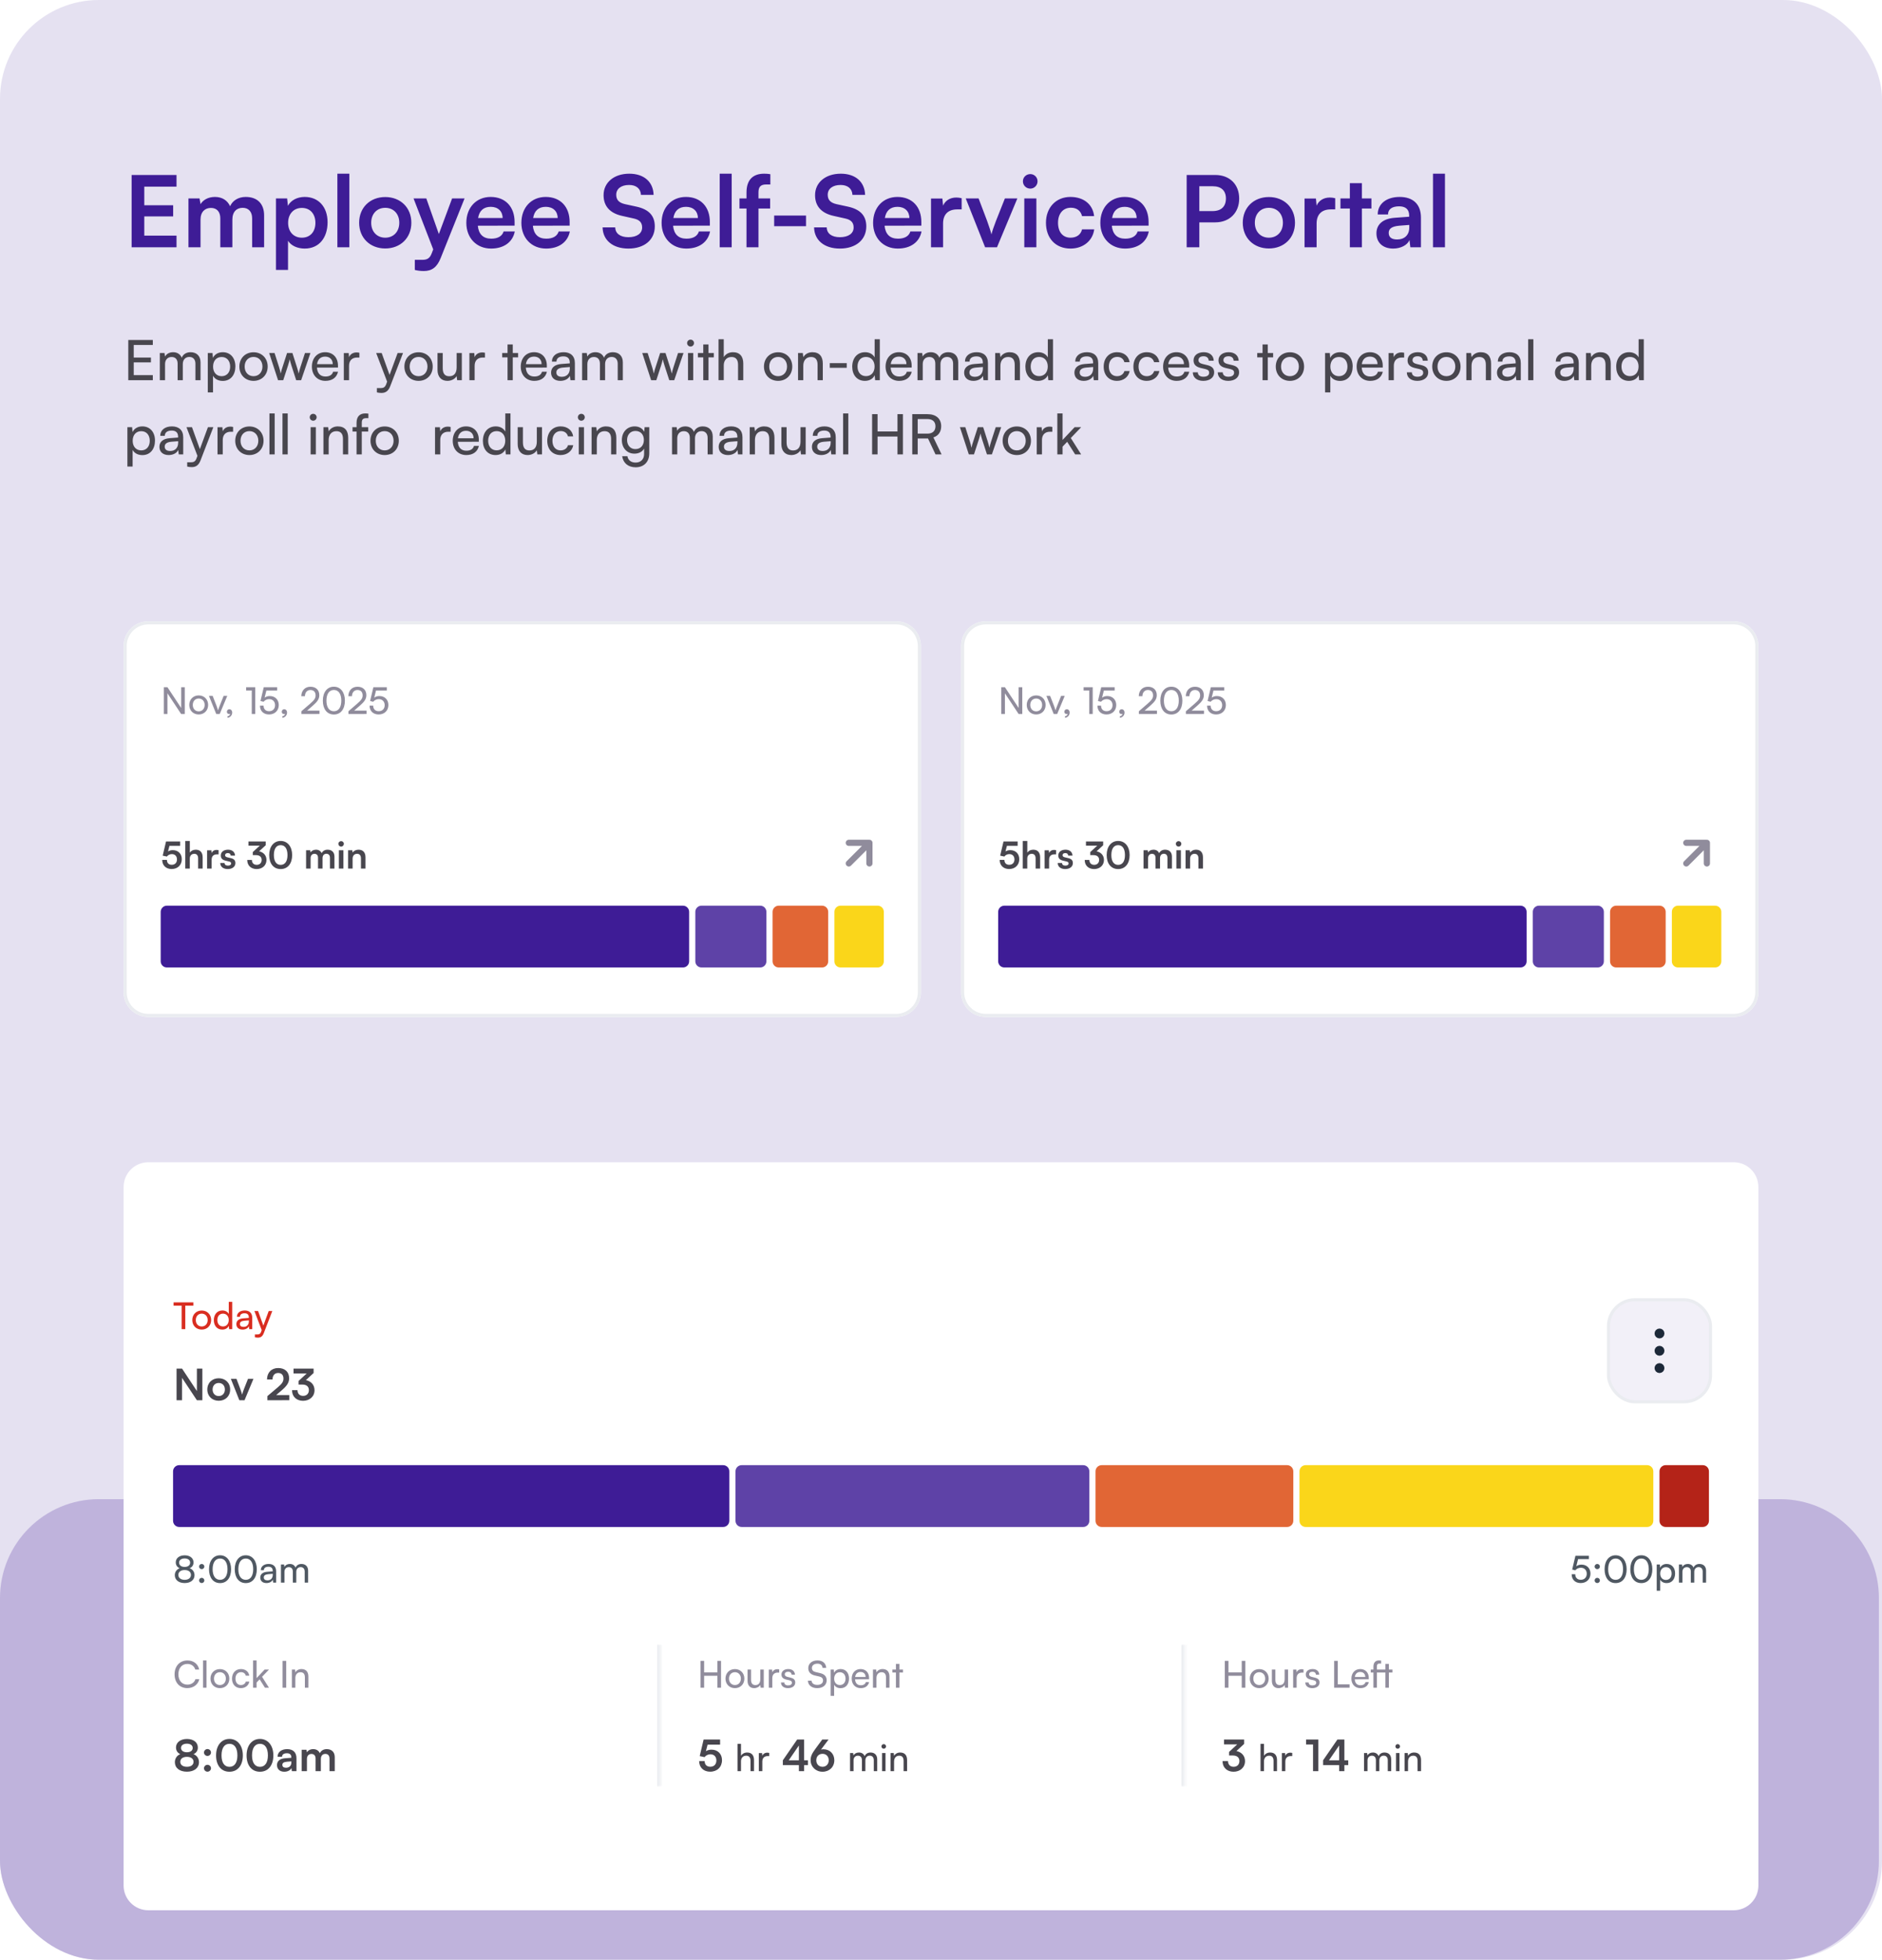 <svg width="609" height="634" viewBox="0 0 609 634" fill="none" xmlns="http://www.w3.org/2000/svg">
<g clip-path="url(#clip0_9676_26883)">
<rect width="609" height="634" rx="32" fill="#E5E1F1"/>
<path d="M0 517C0 499.327 14.327 485 32 485H576C593.673 485 608 499.327 608 517V602C608 619.673 593.673 634 576 634H32C14.327 634 0 619.673 0 602V517Z" fill="#BFB3DC"/>
<path d="M57.12 80H42.592V56.608H57.12V60.384H46.688V66.4H56.032V70.016H46.688V76.224H57.12V80ZM64.889 80H60.985V64.192H64.569L64.889 66.048C65.689 64.736 67.289 63.712 69.561 63.712C71.961 63.712 73.625 64.896 74.457 66.72C75.257 64.896 77.113 63.712 79.513 63.712C83.353 63.712 85.465 66.016 85.465 69.664V80H81.593V70.688C81.593 68.416 80.377 67.232 78.521 67.232C76.633 67.232 75.193 68.448 75.193 71.04V80H71.289V70.656C71.289 68.448 70.105 67.264 68.249 67.264C66.393 67.264 64.889 68.48 64.889 71.04V80ZM89.297 87.328V64.192H92.913L93.169 66.592C94.129 64.768 96.209 63.712 98.609 63.712C103.057 63.712 106.001 66.944 106.001 71.904C106.001 76.832 103.313 80.416 98.609 80.416C96.241 80.416 94.193 79.488 93.201 77.888V87.328H89.297ZM93.233 72.096C93.233 74.944 94.993 76.896 97.681 76.896C100.433 76.896 102.065 74.912 102.065 72.096C102.065 69.28 100.433 67.264 97.681 67.264C94.993 67.264 93.233 69.248 93.233 72.096ZM113.046 80H109.174V56.192H113.046V80ZM116.213 72.064C116.213 67.136 119.765 63.744 124.661 63.744C129.557 63.744 133.109 67.136 133.109 72.064C133.109 76.992 129.557 80.384 124.661 80.384C119.765 80.384 116.213 76.992 116.213 72.064ZM120.117 72.064C120.117 74.944 121.973 76.896 124.661 76.896C127.349 76.896 129.205 74.944 129.205 72.064C129.205 69.184 127.349 67.232 124.661 67.232C121.973 67.232 120.117 69.184 120.117 72.064ZM134.234 87.328V84.064H136.57C138.106 84.064 139.066 83.712 139.738 81.856L140.186 80.672L133.818 64.192H137.946L142.01 75.712L146.298 64.192H150.33L142.586 83.52C141.402 86.464 139.738 87.68 137.146 87.68C136.058 87.68 135.098 87.552 134.234 87.328ZM158.901 80.416C154.197 80.416 150.901 76.992 150.901 72.096C150.901 67.136 154.133 63.712 158.773 63.712C163.509 63.712 166.517 66.88 166.517 71.808V72.992L154.613 73.024C154.901 75.808 156.373 77.216 158.965 77.216C161.109 77.216 162.517 76.384 162.965 74.88H166.581C165.909 78.336 163.029 80.416 158.901 80.416ZM158.805 66.912C156.501 66.912 155.093 68.16 154.709 70.528H162.645C162.645 68.352 161.141 66.912 158.805 66.912ZM176.713 80.416C172.009 80.416 168.713 76.992 168.713 72.096C168.713 67.136 171.945 63.712 176.585 63.712C181.321 63.712 184.329 66.88 184.329 71.808V72.992L172.425 73.024C172.713 75.808 174.185 77.216 176.777 77.216C178.921 77.216 180.329 76.384 180.777 74.88H184.393C183.721 78.336 180.841 80.416 176.713 80.416ZM176.617 66.912C174.313 66.912 172.905 68.16 172.521 70.528H180.457C180.457 68.352 178.953 66.912 176.617 66.912ZM195.311 63.136C195.311 59.04 198.703 56.192 203.631 56.192C208.367 56.192 211.375 58.816 211.503 63.04H207.407C207.311 61.024 205.871 59.84 203.567 59.84C201.039 59.84 199.407 61.056 199.407 63.008C199.407 64.672 200.303 65.6 202.255 66.048L205.935 66.848C209.935 67.712 211.887 69.76 211.887 73.248C211.887 77.6 208.495 80.416 203.343 80.416C198.351 80.416 195.087 77.76 194.991 73.568H199.087C199.119 75.552 200.719 76.736 203.343 76.736C206.063 76.736 207.791 75.552 207.791 73.6C207.791 72.032 206.991 71.104 205.071 70.688L201.359 69.856C197.391 68.992 195.311 66.72 195.311 63.136ZM222.088 80.416C217.384 80.416 214.088 76.992 214.088 72.096C214.088 67.136 217.32 63.712 221.96 63.712C226.696 63.712 229.704 66.88 229.704 71.808V72.992L217.8 73.024C218.088 75.808 219.56 77.216 222.152 77.216C224.296 77.216 225.704 76.384 226.152 74.88H229.768C229.096 78.336 226.216 80.416 222.088 80.416ZM221.992 66.912C219.688 66.912 218.28 68.16 217.896 70.528H225.832C225.832 68.352 224.328 66.912 221.992 66.912ZM236.765 80H232.893V56.192H236.765V80ZM239.292 64.192H241.564V62.272C241.564 57.984 243.836 56.192 247.26 56.192C247.868 56.192 248.604 56.224 249.276 56.352V59.68H247.9C245.916 59.68 245.436 60.704 245.436 62.272V64.192H249.212V67.456H245.436V80H241.564V67.456H239.292V64.192ZM250.515 73.184V69.728H260.819V73.184H250.515ZM263.748 63.136C263.748 59.04 267.14 56.192 272.068 56.192C276.804 56.192 279.812 58.816 279.94 63.04H275.844C275.748 61.024 274.308 59.84 272.004 59.84C269.476 59.84 267.844 61.056 267.844 63.008C267.844 64.672 268.74 65.6 270.692 66.048L274.372 66.848C278.372 67.712 280.324 69.76 280.324 73.248C280.324 77.6 276.932 80.416 271.78 80.416C266.788 80.416 263.524 77.76 263.428 73.568H267.524C267.556 75.552 269.156 76.736 271.78 76.736C274.5 76.736 276.228 75.552 276.228 73.6C276.228 72.032 275.428 71.104 273.508 70.688L269.796 69.856C265.828 68.992 263.748 66.72 263.748 63.136ZM290.526 80.416C285.822 80.416 282.526 76.992 282.526 72.096C282.526 67.136 285.758 63.712 290.398 63.712C295.134 63.712 298.142 66.88 298.142 71.808V72.992L286.238 73.024C286.526 75.808 287.998 77.216 290.59 77.216C292.734 77.216 294.142 76.384 294.59 74.88H298.206C297.534 78.336 294.654 80.416 290.526 80.416ZM290.43 66.912C288.126 66.912 286.718 68.16 286.334 70.528H294.27C294.27 68.352 292.766 66.912 290.43 66.912ZM311.186 64.128V67.744H309.746C306.93 67.744 305.17 69.248 305.17 72.32V80H301.266V64.224H304.946L305.17 66.528C305.842 64.96 307.346 63.904 309.458 63.904C310.002 63.904 310.546 63.968 311.186 64.128ZM318.777 80L312.505 64.192H316.665L319.417 71.456C320.089 73.344 320.633 74.976 320.825 75.84C321.049 74.848 321.625 73.184 322.297 71.456L325.177 64.192H329.209L322.617 80H318.777ZM333.406 61.024C332.062 61.024 331.006 59.968 331.006 58.656C331.006 57.344 332.062 56.32 333.406 56.32C334.686 56.32 335.742 57.344 335.742 58.656C335.742 59.968 334.686 61.024 333.406 61.024ZM331.454 80V64.192H335.358V80H331.454ZM338.463 72.064C338.463 67.168 341.695 63.712 346.367 63.712C350.687 63.712 353.631 66.112 354.047 69.92H350.143C349.695 68.128 348.383 67.2 346.527 67.2C344.031 67.2 342.367 69.088 342.367 72.064C342.367 75.04 343.903 76.896 346.399 76.896C348.351 76.896 349.727 75.936 350.143 74.208H354.079C353.599 77.888 350.527 80.416 346.399 80.416C341.599 80.416 338.463 77.088 338.463 72.064ZM364.057 80.416C359.353 80.416 356.057 76.992 356.057 72.096C356.057 67.136 359.289 63.712 363.929 63.712C368.665 63.712 371.673 66.88 371.673 71.808V72.992L359.769 73.024C360.057 75.808 361.529 77.216 364.121 77.216C366.265 77.216 367.673 76.384 368.121 74.88H371.737C371.065 78.336 368.185 80.416 364.057 80.416ZM363.961 66.912C361.657 66.912 360.249 68.16 359.865 70.528H367.801C367.801 68.352 366.297 66.912 363.961 66.912ZM393.246 71.936H388.094V80H383.998V56.608H393.246C397.95 56.608 400.99 59.68 400.99 64.256C400.99 68.768 397.918 71.936 393.246 71.936ZM392.446 60.256H388.094V68.288H392.382C395.198 68.288 396.702 66.784 396.702 64.224C396.702 61.664 395.166 60.256 392.446 60.256ZM402.151 72.064C402.151 67.136 405.703 63.744 410.599 63.744C415.495 63.744 419.047 67.136 419.047 72.064C419.047 76.992 415.495 80.384 410.599 80.384C405.703 80.384 402.151 76.992 402.151 72.064ZM406.055 72.064C406.055 74.944 407.911 76.896 410.599 76.896C413.287 76.896 415.143 74.944 415.143 72.064C415.143 69.184 413.287 67.232 410.599 67.232C407.911 67.232 406.055 69.184 406.055 72.064ZM432.061 64.128V67.744H430.621C427.805 67.744 426.045 69.248 426.045 72.32V80H422.141V64.224H425.821L426.045 66.528C426.717 64.96 428.221 63.904 430.333 63.904C430.877 63.904 431.421 63.968 432.061 64.128ZM440.705 80H436.801V67.456H433.761V64.192H436.801V59.264H440.705V64.192H443.777V67.456H440.705V80ZM450.814 80.416C447.454 80.416 445.406 78.464 445.406 75.488C445.406 72.576 447.518 70.752 451.262 70.464L455.998 70.112V69.76C455.998 67.616 454.718 66.752 452.734 66.752C450.43 66.752 449.15 67.712 449.15 69.376H445.822C445.822 65.952 448.638 63.712 452.926 63.712C457.182 63.712 459.806 66.016 459.806 70.4V80H456.382L456.094 77.664C455.422 79.296 453.278 80.416 450.814 80.416ZM452.094 77.472C454.494 77.472 456.03 76.032 456.03 73.6V72.768L452.734 73.024C450.302 73.248 449.374 74.048 449.374 75.328C449.374 76.768 450.334 77.472 452.094 77.472ZM467.577 80H463.705V56.192H467.577V80Z" fill="#3E1C96"/>
<path d="M49.45 123H41.512V109.986H49.45V111.606H43.276V115.674H48.838V117.24H43.276V121.362H49.45V123ZM53.41 123H51.718V114.198H53.23L53.392 115.35C53.842 114.522 54.778 113.946 56.02 113.946C57.388 113.946 58.36 114.63 58.81 115.728C59.224 114.63 60.286 113.946 61.654 113.946C63.67 113.946 64.894 115.206 64.894 117.24V123H63.238V117.654C63.238 116.268 62.464 115.476 61.276 115.476C59.998 115.476 59.152 116.376 59.152 117.78V123H57.478V117.636C57.478 116.25 56.722 115.494 55.534 115.494C54.256 115.494 53.41 116.376 53.41 117.78V123ZM67.24 126.942V114.198H68.77L68.896 115.782C69.49 114.576 70.678 113.946 72.082 113.946C74.602 113.946 76.168 115.836 76.168 118.536C76.168 121.218 74.692 123.234 72.082 123.234C70.678 123.234 69.508 122.64 68.932 121.56V126.942H67.24ZM68.95 118.608C68.95 120.408 69.994 121.704 71.722 121.704C73.45 121.704 74.476 120.408 74.476 118.608C74.476 116.79 73.45 115.494 71.722 115.494C69.994 115.494 68.95 116.772 68.95 118.608ZM77.457 118.59C77.457 115.872 79.401 113.964 82.047 113.964C84.675 113.964 86.619 115.872 86.619 118.59C86.619 121.308 84.675 123.216 82.047 123.216C79.401 123.216 77.457 121.308 77.457 118.59ZM79.167 118.59C79.167 120.426 80.337 121.704 82.047 121.704C83.739 121.704 84.927 120.426 84.927 118.59C84.927 116.754 83.739 115.476 82.047 115.476C80.337 115.476 79.167 116.754 79.167 118.59ZM89.977 123L87.097 114.198H88.843L90.301 118.77C90.499 119.418 90.679 120.084 90.841 120.858C90.985 120.084 91.219 119.346 91.417 118.77L92.893 114.198H94.621L96.079 118.77C96.223 119.202 96.511 120.228 96.655 120.858C96.799 120.156 96.961 119.544 97.213 118.77L98.689 114.198H100.453L97.447 123H95.845L94.315 118.284C94.027 117.402 93.847 116.718 93.757 116.232C93.667 116.664 93.505 117.24 93.181 118.302L91.651 123H89.977ZM105.297 123.216C102.705 123.216 100.923 121.344 100.923 118.608C100.923 115.854 102.669 113.946 105.225 113.946C107.727 113.946 109.365 115.674 109.365 118.284V118.914L102.561 118.932C102.687 120.786 103.659 121.812 105.333 121.812C106.647 121.812 107.511 121.272 107.799 120.264H109.383C108.951 122.154 107.475 123.216 105.297 123.216ZM105.225 115.368C103.749 115.368 102.813 116.25 102.597 117.798H107.673C107.673 116.34 106.719 115.368 105.225 115.368ZM116.295 114.126V115.674H115.539C113.937 115.674 112.947 116.646 112.947 118.338V123H111.255V114.216H112.839L112.947 115.548C113.307 114.63 114.189 114.018 115.395 114.018C115.701 114.018 115.953 114.054 116.295 114.126ZM121.958 126.942V125.556H123.092C123.902 125.556 124.55 125.43 124.964 124.314L125.27 123.468L121.724 114.198H123.506L126.062 121.29L128.672 114.198H130.418L126.26 124.98C125.666 126.492 124.784 127.122 123.434 127.122C122.876 127.122 122.408 127.05 121.958 126.942ZM130.859 118.59C130.859 115.872 132.803 113.964 135.449 113.964C138.077 113.964 140.021 115.872 140.021 118.59C140.021 121.308 138.077 123.216 135.449 123.216C132.803 123.216 130.859 121.308 130.859 118.59ZM132.569 118.59C132.569 120.426 133.739 121.704 135.449 121.704C137.141 121.704 138.329 120.426 138.329 118.59C138.329 116.754 137.141 115.476 135.449 115.476C133.739 115.476 132.569 116.754 132.569 118.59ZM147.767 114.198H149.441V123H147.929L147.749 121.668C147.245 122.586 146.075 123.216 144.779 123.216C142.727 123.216 141.575 121.83 141.575 119.67V114.198H143.267V119.112C143.267 121.002 144.077 121.722 145.373 121.722C146.921 121.722 147.767 120.732 147.767 118.842V114.198ZM156.936 114.126V115.674H156.18C154.578 115.674 153.588 116.646 153.588 118.338V123H151.896V114.216H153.48L153.588 115.548C153.948 114.63 154.83 114.018 156.036 114.018C156.342 114.018 156.594 114.054 156.936 114.126ZM165.929 123H164.237V115.62H162.509V114.198H164.237V111.444H165.929V114.198H167.657V115.62H165.929V123ZM172.885 123.216C170.293 123.216 168.511 121.344 168.511 118.608C168.511 115.854 170.257 113.946 172.813 113.946C175.315 113.946 176.953 115.674 176.953 118.284V118.914L170.149 118.932C170.275 120.786 171.247 121.812 172.921 121.812C174.235 121.812 175.099 121.272 175.387 120.264H176.971C176.539 122.154 175.063 123.216 172.885 123.216ZM172.813 115.368C171.337 115.368 170.401 116.25 170.185 117.798H175.261C175.261 116.34 174.307 115.368 172.813 115.368ZM181.329 123.216C179.439 123.216 178.323 122.154 178.323 120.552C178.323 118.932 179.529 117.924 181.599 117.762L184.371 117.546V117.294C184.371 115.818 183.489 115.296 182.301 115.296C180.879 115.296 180.069 115.926 180.069 116.988H178.593C178.593 115.152 180.105 113.946 182.373 113.946C184.551 113.946 186.027 115.098 186.027 117.474V123H184.587L184.407 121.578C183.957 122.586 182.751 123.216 181.329 123.216ZM181.815 121.902C183.417 121.902 184.389 120.858 184.389 119.202V118.734L182.139 118.914C180.645 119.058 180.033 119.634 180.033 120.498C180.033 121.434 180.717 121.902 181.815 121.902ZM190.062 123H188.37V114.198H189.882L190.044 115.35C190.494 114.522 191.43 113.946 192.672 113.946C194.04 113.946 195.012 114.63 195.462 115.728C195.876 114.63 196.938 113.946 198.306 113.946C200.322 113.946 201.546 115.206 201.546 117.24V123H199.89V117.654C199.89 116.268 199.116 115.476 197.928 115.476C196.65 115.476 195.804 116.376 195.804 117.78V123H194.13V117.636C194.13 116.25 193.374 115.494 192.186 115.494C190.908 115.494 190.062 116.376 190.062 117.78V123ZM210.704 123L207.824 114.198H209.57L211.028 118.77C211.226 119.418 211.406 120.084 211.568 120.858C211.712 120.084 211.946 119.346 212.144 118.77L213.62 114.198H215.348L216.806 118.77C216.95 119.202 217.238 120.228 217.382 120.858C217.526 120.156 217.688 119.544 217.94 118.77L219.416 114.198H221.18L218.174 123H216.572L215.042 118.284C214.754 117.402 214.574 116.718 214.484 116.232C214.394 116.664 214.232 117.24 213.908 118.302L212.378 123H210.704ZM223.458 112.11C222.846 112.11 222.342 111.606 222.342 110.994C222.342 110.364 222.846 109.878 223.458 109.878C224.07 109.878 224.574 110.364 224.574 110.994C224.574 111.606 224.07 112.11 223.458 112.11ZM222.63 123V114.198H224.322V123H222.63ZM229.263 123H227.571V115.62H225.843V114.198H227.571V111.444H229.263V114.198H230.991V115.62H229.263V123ZM234.201 122.982H232.509V109.752H234.201V115.548C234.759 114.594 235.821 113.946 237.189 113.946C239.439 113.946 240.519 115.368 240.519 117.618V123H238.827V117.996C238.827 116.214 237.981 115.494 236.721 115.494C235.083 115.494 234.201 116.682 234.201 118.194V122.982ZM247.209 118.59C247.209 115.872 249.153 113.964 251.799 113.964C254.427 113.964 256.371 115.872 256.371 118.59C256.371 121.308 254.427 123.216 251.799 123.216C249.153 123.216 247.209 121.308 247.209 118.59ZM248.919 118.59C248.919 120.426 250.089 121.704 251.799 121.704C253.491 121.704 254.679 120.426 254.679 118.59C254.679 116.754 253.491 115.476 251.799 115.476C250.089 115.476 248.919 116.754 248.919 118.59ZM259.936 123H258.244V114.198H259.774L259.954 115.548C260.512 114.54 261.628 113.946 262.87 113.946C265.192 113.946 266.254 115.368 266.254 117.618V123H264.562V117.996C264.562 116.214 263.734 115.494 262.438 115.494C260.854 115.494 259.936 116.628 259.936 118.338V123ZM268.507 118.986V117.474H273.997V118.986H268.507ZM279.877 123.216C277.321 123.216 275.773 121.308 275.773 118.626C275.773 115.926 277.339 113.946 279.949 113.946C281.299 113.946 282.433 114.54 283.027 115.62V109.752H284.701V123H283.189L283.045 121.398C282.469 122.604 281.281 123.216 279.877 123.216ZM280.219 121.686C281.947 121.686 283.009 120.408 283.009 118.572C283.009 116.772 281.947 115.476 280.219 115.476C278.491 115.476 277.483 116.772 277.483 118.572C277.483 120.39 278.491 121.686 280.219 121.686ZM290.94 123.216C288.348 123.216 286.566 121.344 286.566 118.608C286.566 115.854 288.312 113.946 290.868 113.946C293.37 113.946 295.008 115.674 295.008 118.284V118.914L288.204 118.932C288.33 120.786 289.302 121.812 290.976 121.812C292.29 121.812 293.154 121.272 293.442 120.264H295.026C294.594 122.154 293.118 123.216 290.94 123.216ZM290.868 115.368C289.392 115.368 288.456 116.25 288.24 117.798H293.316C293.316 116.34 292.362 115.368 290.868 115.368ZM298.59 123H296.898V114.198H298.41L298.572 115.35C299.022 114.522 299.958 113.946 301.2 113.946C302.568 113.946 303.54 114.63 303.99 115.728C304.404 114.63 305.466 113.946 306.834 113.946C308.85 113.946 310.074 115.206 310.074 117.24V123H308.418V117.654C308.418 116.268 307.644 115.476 306.456 115.476C305.178 115.476 304.332 116.376 304.332 117.78V123H302.658V117.636C302.658 116.25 301.902 115.494 300.714 115.494C299.436 115.494 298.59 116.376 298.59 117.78V123ZM314.993 123.216C313.103 123.216 311.987 122.154 311.987 120.552C311.987 118.932 313.193 117.924 315.263 117.762L318.035 117.546V117.294C318.035 115.818 317.153 115.296 315.965 115.296C314.543 115.296 313.733 115.926 313.733 116.988H312.257C312.257 115.152 313.769 113.946 316.037 113.946C318.215 113.946 319.691 115.098 319.691 117.474V123H318.251L318.071 121.578C317.621 122.586 316.415 123.216 314.993 123.216ZM315.479 121.902C317.081 121.902 318.053 120.858 318.053 119.202V118.734L315.803 118.914C314.309 119.058 313.697 119.634 313.697 120.498C313.697 121.434 314.381 121.902 315.479 121.902ZM323.727 123H322.035V114.198H323.565L323.745 115.548C324.303 114.54 325.419 113.946 326.661 113.946C328.983 113.946 330.045 115.368 330.045 117.618V123H328.353V117.996C328.353 116.214 327.525 115.494 326.229 115.494C324.645 115.494 323.727 116.628 323.727 118.338V123ZM335.916 123.216C333.36 123.216 331.812 121.308 331.812 118.626C331.812 115.926 333.378 113.946 335.988 113.946C337.338 113.946 338.472 114.54 339.066 115.62V109.752H340.74V123H339.228L339.084 121.398C338.508 122.604 337.32 123.216 335.916 123.216ZM336.258 121.686C337.986 121.686 339.048 120.408 339.048 118.572C339.048 116.772 337.986 115.476 336.258 115.476C334.53 115.476 333.522 116.772 333.522 118.572C333.522 120.39 334.53 121.686 336.258 121.686ZM350.677 123.216C348.787 123.216 347.671 122.154 347.671 120.552C347.671 118.932 348.877 117.924 350.947 117.762L353.719 117.546V117.294C353.719 115.818 352.837 115.296 351.649 115.296C350.227 115.296 349.417 115.926 349.417 116.988H347.941C347.941 115.152 349.453 113.946 351.721 113.946C353.899 113.946 355.375 115.098 355.375 117.474V123H353.935L353.755 121.578C353.305 122.586 352.099 123.216 350.677 123.216ZM351.163 121.902C352.765 121.902 353.737 120.858 353.737 119.202V118.734L351.487 118.914C349.993 119.058 349.381 119.634 349.381 120.498C349.381 121.434 350.065 121.902 351.163 121.902ZM357.142 118.608C357.142 115.854 358.888 113.946 361.462 113.946C363.676 113.946 365.224 115.206 365.53 117.168H363.838C363.55 116.052 362.65 115.458 361.516 115.458C359.914 115.458 358.816 116.682 358.816 118.59C358.816 120.48 359.842 121.704 361.444 121.704C362.65 121.704 363.55 121.074 363.856 120.03H365.548C365.206 121.938 363.568 123.216 361.444 123.216C358.852 123.216 357.142 121.38 357.142 118.608ZM366.757 118.608C366.757 115.854 368.503 113.946 371.077 113.946C373.291 113.946 374.839 115.206 375.145 117.168H373.453C373.165 116.052 372.265 115.458 371.131 115.458C369.529 115.458 368.431 116.682 368.431 118.59C368.431 120.48 369.457 121.704 371.059 121.704C372.265 121.704 373.165 121.074 373.471 120.03H375.163C374.821 121.938 373.183 123.216 371.059 123.216C368.467 123.216 366.757 121.38 366.757 118.608ZM380.747 123.216C378.155 123.216 376.373 121.344 376.373 118.608C376.373 115.854 378.119 113.946 380.675 113.946C383.177 113.946 384.815 115.674 384.815 118.284V118.914L378.011 118.932C378.137 120.786 379.109 121.812 380.783 121.812C382.097 121.812 382.961 121.272 383.249 120.264H384.833C384.401 122.154 382.925 123.216 380.747 123.216ZM380.675 115.368C379.199 115.368 378.263 116.25 378.047 117.798H383.123C383.123 116.34 382.169 115.368 380.675 115.368ZM385.984 120.444H387.604C387.604 121.344 388.288 121.884 389.404 121.884C390.592 121.884 391.276 121.398 391.276 120.588C391.276 119.994 390.988 119.634 390.07 119.4L388.522 119.04C386.956 118.662 386.218 117.888 386.218 116.592C386.218 114.972 387.586 113.946 389.53 113.946C391.456 113.946 392.716 115.026 392.752 116.7H391.132C391.096 115.818 390.502 115.26 389.476 115.26C388.414 115.26 387.82 115.728 387.82 116.538C387.82 117.132 388.252 117.528 389.116 117.744L390.664 118.122C392.158 118.482 392.896 119.166 392.896 120.48C392.896 122.154 391.456 123.216 389.368 123.216C387.298 123.216 385.984 122.118 385.984 120.444ZM394.053 120.444H395.673C395.673 121.344 396.357 121.884 397.473 121.884C398.661 121.884 399.345 121.398 399.345 120.588C399.345 119.994 399.057 119.634 398.139 119.4L396.591 119.04C395.025 118.662 394.287 117.888 394.287 116.592C394.287 114.972 395.655 113.946 397.599 113.946C399.525 113.946 400.785 115.026 400.821 116.7H399.201C399.165 115.818 398.571 115.26 397.545 115.26C396.483 115.26 395.889 115.728 395.889 116.538C395.889 117.132 396.321 117.528 397.185 117.744L398.733 118.122C400.227 118.482 400.965 119.166 400.965 120.48C400.965 122.154 399.525 123.216 397.437 123.216C395.367 123.216 394.053 122.118 394.053 120.444ZM410.247 123H408.555V115.62H406.827V114.198H408.555V111.444H410.247V114.198H411.975V115.62H410.247V123ZM412.83 118.59C412.83 115.872 414.774 113.964 417.42 113.964C420.048 113.964 421.992 115.872 421.992 118.59C421.992 121.308 420.048 123.216 417.42 123.216C414.774 123.216 412.83 121.308 412.83 118.59ZM414.54 118.59C414.54 120.426 415.71 121.704 417.42 121.704C419.112 121.704 420.3 120.426 420.3 118.59C420.3 116.754 419.112 115.476 417.42 115.476C415.71 115.476 414.54 116.754 414.54 118.59ZM428.787 126.942V114.198H430.317L430.443 115.782C431.037 114.576 432.225 113.946 433.629 113.946C436.149 113.946 437.715 115.836 437.715 118.536C437.715 121.218 436.239 123.234 433.629 123.234C432.225 123.234 431.055 122.64 430.479 121.56V126.942H428.787ZM430.497 118.608C430.497 120.408 431.541 121.704 433.269 121.704C434.997 121.704 436.023 120.408 436.023 118.608C436.023 116.79 434.997 115.494 433.269 115.494C431.541 115.494 430.497 116.772 430.497 118.608ZM443.377 123.216C440.785 123.216 439.003 121.344 439.003 118.608C439.003 115.854 440.749 113.946 443.305 113.946C445.807 113.946 447.445 115.674 447.445 118.284V118.914L440.641 118.932C440.767 120.786 441.739 121.812 443.413 121.812C444.727 121.812 445.591 121.272 445.879 120.264H447.463C447.031 122.154 445.555 123.216 443.377 123.216ZM443.305 115.368C441.829 115.368 440.893 116.25 440.677 117.798H445.753C445.753 116.34 444.799 115.368 443.305 115.368ZM454.375 114.126V115.674H453.619C452.017 115.674 451.027 116.646 451.027 118.338V123H449.335V114.216H450.919L451.027 115.548C451.387 114.63 452.269 114.018 453.475 114.018C453.781 114.018 454.033 114.054 454.375 114.126ZM455.242 120.444H456.862C456.862 121.344 457.546 121.884 458.662 121.884C459.85 121.884 460.534 121.398 460.534 120.588C460.534 119.994 460.246 119.634 459.328 119.4L457.78 119.04C456.214 118.662 455.476 117.888 455.476 116.592C455.476 114.972 456.844 113.946 458.788 113.946C460.714 113.946 461.974 115.026 462.01 116.7H460.39C460.354 115.818 459.76 115.26 458.734 115.26C457.672 115.26 457.078 115.728 457.078 116.538C457.078 117.132 457.51 117.528 458.374 117.744L459.922 118.122C461.416 118.482 462.154 119.166 462.154 120.48C462.154 122.154 460.714 123.216 458.626 123.216C456.556 123.216 455.242 122.118 455.242 120.444ZM463.455 118.59C463.455 115.872 465.399 113.964 468.045 113.964C470.673 113.964 472.617 115.872 472.617 118.59C472.617 121.308 470.673 123.216 468.045 123.216C465.399 123.216 463.455 121.308 463.455 118.59ZM465.165 118.59C465.165 120.426 466.335 121.704 468.045 121.704C469.737 121.704 470.925 120.426 470.925 118.59C470.925 116.754 469.737 115.476 468.045 115.476C466.335 115.476 465.165 116.754 465.165 118.59ZM476.182 123H474.49V114.198H476.02L476.2 115.548C476.758 114.54 477.874 113.946 479.116 113.946C481.438 113.946 482.5 115.368 482.5 117.618V123H480.808V117.996C480.808 116.214 479.98 115.494 478.684 115.494C477.1 115.494 476.182 116.628 476.182 118.338V123ZM487.417 123.216C485.527 123.216 484.411 122.154 484.411 120.552C484.411 118.932 485.617 117.924 487.687 117.762L490.459 117.546V117.294C490.459 115.818 489.577 115.296 488.389 115.296C486.967 115.296 486.157 115.926 486.157 116.988H484.681C484.681 115.152 486.193 113.946 488.461 113.946C490.639 113.946 492.115 115.098 492.115 117.474V123H490.675L490.495 121.578C490.045 122.586 488.839 123.216 487.417 123.216ZM487.903 121.902C489.505 121.902 490.477 120.858 490.477 119.202V118.734L488.227 118.914C486.733 119.058 486.121 119.634 486.121 120.498C486.121 121.434 486.805 121.902 487.903 121.902ZM496.186 123H494.494V109.752H496.186V123ZM506.173 123.216C504.283 123.216 503.167 122.154 503.167 120.552C503.167 118.932 504.373 117.924 506.443 117.762L509.215 117.546V117.294C509.215 115.818 508.333 115.296 507.145 115.296C505.723 115.296 504.913 115.926 504.913 116.988H503.437C503.437 115.152 504.949 113.946 507.217 113.946C509.395 113.946 510.871 115.098 510.871 117.474V123H509.431L509.251 121.578C508.801 122.586 507.595 123.216 506.173 123.216ZM506.659 121.902C508.261 121.902 509.233 120.858 509.233 119.202V118.734L506.983 118.914C505.489 119.058 504.877 119.634 504.877 120.498C504.877 121.434 505.561 121.902 506.659 121.902ZM514.906 123H513.214V114.198H514.744L514.924 115.548C515.482 114.54 516.598 113.946 517.84 113.946C520.162 113.946 521.224 115.368 521.224 117.618V123H519.532V117.996C519.532 116.214 518.704 115.494 517.408 115.494C515.824 115.494 514.906 116.628 514.906 118.338V123ZM527.096 123.216C524.54 123.216 522.992 121.308 522.992 118.626C522.992 115.926 524.558 113.946 527.168 113.946C528.518 113.946 529.652 114.54 530.246 115.62V109.752H531.92V123H530.408L530.264 121.398C529.688 122.604 528.5 123.216 527.096 123.216ZM527.438 121.686C529.166 121.686 530.228 120.408 530.228 118.572C530.228 116.772 529.166 115.476 527.438 115.476C525.71 115.476 524.702 116.772 524.702 118.572C524.702 120.39 525.71 121.686 527.438 121.686ZM41.224 150.942V138.198H42.754L42.88 139.782C43.474 138.576 44.662 137.946 46.066 137.946C48.586 137.946 50.152 139.836 50.152 142.536C50.152 145.218 48.676 147.234 46.066 147.234C44.662 147.234 43.492 146.64 42.916 145.56V150.942H41.224ZM42.934 142.608C42.934 144.408 43.978 145.704 45.706 145.704C47.434 145.704 48.46 144.408 48.46 142.608C48.46 140.79 47.434 139.494 45.706 139.494C43.978 139.494 42.934 140.772 42.934 142.608ZM54.591 147.216C52.701 147.216 51.585 146.154 51.585 144.552C51.585 142.932 52.791 141.924 54.861 141.762L57.633 141.546V141.294C57.633 139.818 56.751 139.296 55.563 139.296C54.141 139.296 53.331 139.926 53.331 140.988H51.855C51.855 139.152 53.367 137.946 55.635 137.946C57.813 137.946 59.289 139.098 59.289 141.474V147H57.849L57.669 145.578C57.219 146.586 56.013 147.216 54.591 147.216ZM55.077 145.902C56.679 145.902 57.651 144.858 57.651 143.202V142.734L55.401 142.914C53.907 143.058 53.295 143.634 53.295 144.498C53.295 145.434 53.979 145.902 55.077 145.902ZM60.575 150.942V149.556H61.709C62.519 149.556 63.167 149.43 63.581 148.314L63.887 147.468L60.341 138.198H62.123L64.679 145.29L67.289 138.198H69.035L64.877 148.98C64.283 150.492 63.401 151.122 62.051 151.122C61.493 151.122 61.025 151.05 60.575 150.942ZM75.426 138.126V139.674H74.67C73.068 139.674 72.078 140.646 72.078 142.338V147H70.386V138.216H71.97L72.078 139.548C72.438 138.63 73.32 138.018 74.526 138.018C74.832 138.018 75.084 138.054 75.426 138.126ZM76.121 142.59C76.121 139.872 78.065 137.964 80.711 137.964C83.339 137.964 85.283 139.872 85.283 142.59C85.283 145.308 83.339 147.216 80.711 147.216C78.065 147.216 76.121 145.308 76.121 142.59ZM77.831 142.59C77.831 144.426 79.001 145.704 80.711 145.704C82.403 145.704 83.591 144.426 83.591 142.59C83.591 140.754 82.403 139.476 80.711 139.476C79.001 139.476 77.831 140.754 77.831 142.59ZM88.884 147H87.192V133.752H88.884V147ZM93.102 147H91.41V133.752H93.102V147ZM101.343 136.11C100.731 136.11 100.227 135.606 100.227 134.994C100.227 134.364 100.731 133.878 101.343 133.878C101.955 133.878 102.459 134.364 102.459 134.994C102.459 135.606 101.955 136.11 101.343 136.11ZM100.515 147V138.198H102.207V147H100.515ZM106.355 147H104.663V138.198H106.193L106.373 139.548C106.931 138.54 108.047 137.946 109.289 137.946C111.611 137.946 112.673 139.368 112.673 141.618V147H110.981V141.996C110.981 140.214 110.153 139.494 108.857 139.494C107.273 139.494 106.355 140.628 106.355 142.338V147ZM114.081 138.198H115.377V136.794C115.377 134.634 116.565 133.752 118.167 133.752C118.491 133.752 118.869 133.77 119.211 133.824V135.282H118.455C117.357 135.282 117.069 135.84 117.069 136.794V138.198H119.157V139.62H117.069V147H115.377V139.62H114.081V138.198ZM119.89 142.59C119.89 139.872 121.834 137.964 124.48 137.964C127.108 137.964 129.052 139.872 129.052 142.59C129.052 145.308 127.108 147.216 124.48 147.216C121.834 147.216 119.89 145.308 119.89 142.59ZM121.6 142.59C121.6 144.426 122.77 145.704 124.48 145.704C126.172 145.704 127.36 144.426 127.36 142.59C127.36 140.754 126.172 139.476 124.48 139.476C122.77 139.476 121.6 140.754 121.6 142.59ZM145.809 138.126V139.674H145.053C143.451 139.674 142.461 140.646 142.461 142.338V147H140.769V138.216H142.353L142.461 139.548C142.821 138.63 143.703 138.018 144.909 138.018C145.215 138.018 145.467 138.054 145.809 138.126ZM150.877 147.216C148.285 147.216 146.503 145.344 146.503 142.608C146.503 139.854 148.249 137.946 150.805 137.946C153.307 137.946 154.945 139.674 154.945 142.284V142.914L148.141 142.932C148.267 144.786 149.239 145.812 150.913 145.812C152.227 145.812 153.091 145.272 153.379 144.264H154.963C154.531 146.154 153.055 147.216 150.877 147.216ZM150.805 139.368C149.329 139.368 148.393 140.25 148.177 141.798H153.253C153.253 140.34 152.299 139.368 150.805 139.368ZM160.363 147.216C157.807 147.216 156.259 145.308 156.259 142.626C156.259 139.926 157.825 137.946 160.435 137.946C161.785 137.946 162.919 138.54 163.513 139.62V133.752H165.187V147H163.675L163.531 145.398C162.955 146.604 161.767 147.216 160.363 147.216ZM160.705 145.686C162.433 145.686 163.495 144.408 163.495 142.572C163.495 140.772 162.433 139.476 160.705 139.476C158.977 139.476 157.969 140.772 157.969 142.572C157.969 144.39 158.977 145.686 160.705 145.686ZM173.712 138.198H175.386V147H173.874L173.694 145.668C173.19 146.586 172.02 147.216 170.724 147.216C168.672 147.216 167.52 145.83 167.52 143.67V138.198H169.212V143.112C169.212 145.002 170.022 145.722 171.318 145.722C172.866 145.722 173.712 144.732 173.712 142.842V138.198ZM177.089 142.608C177.089 139.854 178.835 137.946 181.409 137.946C183.623 137.946 185.171 139.206 185.477 141.168H183.785C183.497 140.052 182.597 139.458 181.463 139.458C179.861 139.458 178.763 140.682 178.763 142.59C178.763 144.48 179.789 145.704 181.391 145.704C182.597 145.704 183.497 145.074 183.803 144.03H185.495C185.153 145.938 183.515 147.216 181.391 147.216C178.799 147.216 177.089 145.38 177.089 142.608ZM188.109 136.11C187.497 136.11 186.993 135.606 186.993 134.994C186.993 134.364 187.497 133.878 188.109 133.878C188.721 133.878 189.225 134.364 189.225 134.994C189.225 135.606 188.721 136.11 188.109 136.11ZM187.281 147V138.198H188.973V147H187.281ZM193.121 147H191.429V138.198H192.959L193.139 139.548C193.697 138.54 194.813 137.946 196.055 137.946C198.377 137.946 199.439 139.368 199.439 141.618V147H197.747V141.996C197.747 140.214 196.919 139.494 195.623 139.494C194.039 139.494 193.121 140.628 193.121 142.338V147ZM201.225 142.374C201.225 139.89 202.827 137.946 205.383 137.946C206.805 137.946 207.903 138.594 208.461 139.692L208.587 138.198H210.099V146.64C210.099 149.412 208.389 151.176 205.689 151.176C203.295 151.176 201.657 149.826 201.333 147.594H203.025C203.241 148.89 204.213 149.646 205.689 149.646C207.345 149.646 208.425 148.566 208.425 146.892V145.128C207.849 146.154 206.697 146.766 205.311 146.766C202.809 146.766 201.225 144.84 201.225 142.374ZM202.917 142.338C202.917 143.994 203.943 145.29 205.599 145.29C207.309 145.29 208.353 144.066 208.353 142.338C208.353 140.646 207.345 139.422 205.617 139.422C203.925 139.422 202.917 140.718 202.917 142.338ZM219.154 147H217.462V138.198H218.974L219.136 139.35C219.586 138.522 220.522 137.946 221.764 137.946C223.132 137.946 224.104 138.63 224.554 139.728C224.968 138.63 226.03 137.946 227.398 137.946C229.414 137.946 230.638 139.206 230.638 141.24V147H228.982V141.654C228.982 140.268 228.208 139.476 227.02 139.476C225.742 139.476 224.896 140.376 224.896 141.78V147H223.222V141.636C223.222 140.25 222.466 139.494 221.278 139.494C220 139.494 219.154 140.376 219.154 141.78V147ZM235.558 147.216C233.668 147.216 232.552 146.154 232.552 144.552C232.552 142.932 233.758 141.924 235.828 141.762L238.6 141.546V141.294C238.6 139.818 237.718 139.296 236.53 139.296C235.108 139.296 234.298 139.926 234.298 140.988H232.822C232.822 139.152 234.334 137.946 236.602 137.946C238.78 137.946 240.256 139.098 240.256 141.474V147H238.816L238.636 145.578C238.186 146.586 236.98 147.216 235.558 147.216ZM236.044 145.902C237.646 145.902 238.618 144.858 238.618 143.202V142.734L236.368 142.914C234.874 143.058 234.262 143.634 234.262 144.498C234.262 145.434 234.946 145.902 236.044 145.902ZM244.291 147H242.599V138.198H244.129L244.309 139.548C244.867 138.54 245.983 137.946 247.225 137.946C249.547 137.946 250.609 139.368 250.609 141.618V147H248.917V141.996C248.917 140.214 248.089 139.494 246.793 139.494C245.209 139.494 244.291 140.628 244.291 142.338V147ZM259.037 138.198H260.711V147H259.199L259.019 145.668C258.515 146.586 257.345 147.216 256.049 147.216C253.997 147.216 252.845 145.83 252.845 143.67V138.198H254.537V143.112C254.537 145.002 255.347 145.722 256.643 145.722C258.191 145.722 259.037 144.732 259.037 142.842V138.198ZM265.739 147.216C263.849 147.216 262.733 146.154 262.733 144.552C262.733 142.932 263.939 141.924 266.009 141.762L268.781 141.546V141.294C268.781 139.818 267.899 139.296 266.711 139.296C265.289 139.296 264.479 139.926 264.479 140.988H263.003C263.003 139.152 264.515 137.946 266.783 137.946C268.961 137.946 270.437 139.098 270.437 141.474V147H268.997L268.817 145.578C268.367 146.586 267.161 147.216 265.739 147.216ZM266.225 145.902C267.827 145.902 268.799 144.858 268.799 143.202V142.734L266.549 142.914C265.055 143.058 264.443 143.634 264.443 144.498C264.443 145.434 265.127 145.902 266.225 145.902ZM274.509 147H272.817V133.752H274.509V147ZM283.973 147H282.209V133.986H283.973V139.584H290.417V133.986H292.181V147H290.417V141.222H283.973V147ZM296.964 147H295.2V133.986H300.114C302.904 133.986 304.56 135.462 304.56 137.892C304.56 139.692 303.66 140.988 302.04 141.51L304.686 147H302.724L300.294 141.852H296.964V147ZM296.964 135.57V140.286H300.132C301.77 140.286 302.706 139.404 302.706 137.91C302.706 136.398 301.734 135.57 300.114 135.57H296.964ZM313.501 147L310.621 138.198H312.367L313.825 142.77C314.023 143.418 314.203 144.084 314.365 144.858C314.509 144.084 314.743 143.346 314.941 142.77L316.417 138.198H318.145L319.603 142.77C319.747 143.202 320.035 144.228 320.179 144.858C320.323 144.156 320.485 143.544 320.737 142.77L322.213 138.198H323.977L320.971 147H319.369L317.839 142.284C317.551 141.402 317.371 140.718 317.281 140.232C317.191 140.664 317.029 141.24 316.705 142.302L315.175 147H313.501ZM324.447 142.59C324.447 139.872 326.391 137.964 329.037 137.964C331.665 137.964 333.609 139.872 333.609 142.59C333.609 145.308 331.665 147.216 329.037 147.216C326.391 147.216 324.447 145.308 324.447 142.59ZM326.157 142.59C326.157 144.426 327.327 145.704 329.037 145.704C330.729 145.704 331.917 144.426 331.917 142.59C331.917 140.754 330.729 139.476 329.037 139.476C327.327 139.476 326.157 140.754 326.157 142.59ZM340.522 138.126V139.674H339.766C338.164 139.674 337.174 140.646 337.174 142.338V147H335.482V138.216H337.066L337.174 139.548C337.534 138.63 338.416 138.018 339.622 138.018C339.928 138.018 340.18 138.054 340.522 138.126ZM343.837 147H342.145V133.752H343.837V142.338L347.743 138.198H349.867L346.501 141.708L349.849 147H347.905L345.331 142.932L343.837 144.498V147Z" fill="#48464E"/>
<g filter="url(#filter0_d_9676_26883)">
<path d="M40 208C40 203.582 43.582 200 48 200H290C294.418 200 298 203.582 298 208V320C298 324.418 294.418 328 290 328H48C43.582 328 40 324.418 40 320V208Z" fill="white"/>
<path d="M48 200.5H290C294.142 200.5 297.5 203.858 297.5 208V320C297.5 324.142 294.142 327.5 290 327.5H48C43.858 327.5 40.5 324.142 40.5 320V208C40.5 203.858 43.858 200.5 48 200.5Z" stroke="#EAECF0"/>
<path d="M54.184 230H53.008V221.324H54.184L58.624 228.032V221.324H59.8V230H58.624L54.184 223.292V230ZM61.245 227.06C61.245 225.248 62.541 223.976 64.305 223.976C66.056 223.976 67.353 225.248 67.353 227.06C67.353 228.872 66.056 230.144 64.305 230.144C62.541 230.144 61.245 228.872 61.245 227.06ZM62.385 227.06C62.385 228.284 63.164 229.136 64.305 229.136C65.433 229.136 66.225 228.284 66.225 227.06C66.225 225.836 65.433 224.984 64.305 224.984C63.164 224.984 62.385 225.836 62.385 227.06ZM69.976 230L67.612 224.132H68.812L70.096 227.408C70.3 227.96 70.468 228.452 70.564 228.812C70.66 228.428 70.852 227.924 71.056 227.408L72.364 224.132H73.54L71.092 230H69.976ZM75.133 229.532C75.133 230.396 74.485 231.116 73.633 231.224V230.72C74.125 230.636 74.473 230.312 74.473 229.94C74.389 229.988 74.293 230.012 74.149 230.012C73.753 230.012 73.417 229.724 73.417 229.28C73.417 228.8 73.741 228.452 74.221 228.452C74.725 228.452 75.133 228.872 75.133 229.532ZM81.467 222.38H79.643V221.324H82.595V230H81.467V222.38ZM87.051 230.144C85.275 230.144 84.123 229.016 84.123 227.288H85.287C85.287 228.404 85.971 229.088 87.075 229.088C88.251 229.088 89.007 228.308 89.007 227.132C89.007 226.016 88.299 225.188 87.087 225.188C86.355 225.188 85.683 225.536 85.287 226.028L84.291 225.776L85.347 221.324H89.691V222.404H86.199L85.623 224.708C86.079 224.36 86.655 224.18 87.303 224.18C89.067 224.18 90.207 225.416 90.207 227.084C90.207 228.884 88.923 230.144 87.051 230.144ZM92.887 229.532C92.887 230.396 92.239 231.116 91.387 231.224V230.72C91.879 230.636 92.227 230.312 92.227 229.94C92.143 229.988 92.047 230.012 91.903 230.012C91.507 230.012 91.171 229.724 91.171 229.28C91.171 228.8 91.495 228.452 91.975 228.452C92.479 228.452 92.887 228.872 92.887 229.532ZM103.385 229.988L97.529 230V229.1L100.325 226.688C101.729 225.476 102.125 224.888 102.125 223.964C102.125 222.872 101.501 222.224 100.457 222.224C99.389 222.224 98.693 223.004 98.669 224.24H97.493C97.529 222.38 98.705 221.168 100.469 221.168C102.209 221.168 103.325 222.224 103.325 223.892C103.325 225.128 102.713 226.004 101.177 227.336L99.377 228.896H103.385V229.988ZM104.467 225.668C104.467 222.98 105.859 221.156 108.043 221.156C110.215 221.156 111.607 222.98 111.607 225.668C111.607 228.368 110.275 230.156 108.043 230.156C105.799 230.156 104.467 228.368 104.467 225.668ZM105.631 225.668C105.631 227.804 106.519 229.1 108.043 229.1C109.567 229.1 110.443 227.804 110.443 225.668C110.443 223.508 109.567 222.212 108.043 222.212C106.519 222.212 105.631 223.508 105.631 225.668ZM118.607 229.988L112.751 230V229.1L115.547 226.688C116.951 225.476 117.347 224.888 117.347 223.964C117.347 222.872 116.723 222.224 115.679 222.224C114.611 222.224 113.915 223.004 113.891 224.24H112.715C112.751 222.38 113.927 221.168 115.691 221.168C117.431 221.168 118.547 222.224 118.547 223.892C118.547 225.128 117.935 226.004 116.399 227.336L114.599 228.896H118.607V229.988ZM122.524 230.144C120.748 230.144 119.596 229.016 119.596 227.288H120.76C120.76 228.404 121.444 229.088 122.548 229.088C123.724 229.088 124.48 228.308 124.48 227.132C124.48 226.016 123.772 225.188 122.56 225.188C121.828 225.188 121.156 225.536 120.76 226.028L119.764 225.776L120.82 221.324H125.164V222.404H121.672L121.096 224.708C121.552 224.36 122.128 224.18 122.776 224.18C124.54 224.18 125.68 225.416 125.68 227.084C125.68 228.884 124.396 230.144 122.524 230.144Z" fill="#908C9C"/>
<path d="M55.54 280.144C53.704 280.144 52.492 278.968 52.492 277.192H54.016C54.016 278.188 54.604 278.776 55.576 278.776C56.608 278.776 57.268 278.104 57.268 277.036C57.268 276.016 56.656 275.32 55.6 275.32C54.928 275.32 54.316 275.656 54.004 276.112L52.648 275.824L53.728 271.228H58.3V272.644H54.832L54.364 274.468C54.784 274.192 55.312 274.036 55.912 274.036C57.664 274.036 58.828 275.224 58.828 276.952C58.828 278.848 57.496 280.144 55.54 280.144ZM61.415 280H59.951V271.072H61.427V274.84C61.799 274.264 62.495 273.892 63.347 273.892C64.811 273.892 65.579 274.816 65.579 276.352V280H64.115V276.7C64.115 275.704 63.623 275.224 62.879 275.224C61.955 275.224 61.415 275.872 61.415 276.76V280ZM70.738 274.048V275.404H70.198C69.142 275.404 68.482 275.968 68.482 277.12V280H67.018V274.084H68.398L68.482 274.948C68.734 274.36 69.298 273.964 70.09 273.964C70.294 273.964 70.498 273.988 70.738 274.048ZM71.273 278.2H72.665C72.677 278.716 73.061 279.04 73.733 279.04C74.417 279.04 74.789 278.764 74.789 278.332C74.789 278.032 74.633 277.816 74.105 277.696L73.037 277.444C71.969 277.204 71.453 276.7 71.453 275.752C71.453 274.588 72.437 273.892 73.805 273.892C75.137 273.892 76.037 274.66 76.049 275.812H74.657C74.645 275.308 74.309 274.984 73.745 274.984C73.169 274.984 72.833 275.248 72.833 275.692C72.833 276.028 73.097 276.244 73.601 276.364L74.669 276.616C75.665 276.844 76.169 277.3 76.169 278.212C76.169 279.412 75.149 280.156 73.685 280.156C72.209 280.156 71.273 279.364 71.273 278.2ZM82.87 275.656H81.802V274.66L84.058 272.584H80.41V271.228H85.978V272.452L83.842 274.42C85.186 274.684 86.23 275.668 86.23 277.216C86.23 279.016 84.826 280.156 83.05 280.156C81.334 280.156 80.002 279.1 80.002 277.204H81.514C81.514 278.212 82.138 278.788 83.074 278.788C84.034 278.788 84.67 278.164 84.67 277.192C84.67 276.304 84.094 275.656 82.87 275.656ZM87.11 275.632C87.11 272.908 88.574 271.06 90.818 271.06C93.062 271.06 94.538 272.908 94.538 275.632C94.538 278.344 93.146 280.156 90.818 280.156C88.49 280.156 87.11 278.344 87.11 275.632ZM88.622 275.632C88.622 277.66 89.438 278.8 90.818 278.8C92.21 278.8 93.026 277.66 93.026 275.632C93.026 273.556 92.21 272.416 90.818 272.416C89.438 272.416 88.622 273.556 88.622 275.632ZM100.509 280H99.045V274.072H100.389L100.509 274.768C100.809 274.276 101.409 273.892 102.261 273.892C103.161 273.892 103.785 274.336 104.097 275.02C104.397 274.336 105.093 273.892 105.993 273.892C107.433 273.892 108.225 274.756 108.225 276.124V280H106.773V276.508C106.773 275.656 106.317 275.212 105.621 275.212C104.913 275.212 104.373 275.668 104.373 276.64V280H102.909V276.496C102.909 275.668 102.465 275.224 101.769 275.224C101.073 275.224 100.509 275.68 100.509 276.64V280ZM110.394 272.884C109.89 272.884 109.494 272.488 109.494 271.996C109.494 271.504 109.89 271.12 110.394 271.12C110.874 271.12 111.27 271.504 111.27 271.996C111.27 272.488 110.874 272.884 110.394 272.884ZM109.662 280V274.072H111.126V280H109.662ZM114.103 280H112.639V274.072H113.995L114.115 274.84C114.487 274.24 115.207 273.892 116.011 273.892C117.499 273.892 118.267 274.816 118.267 276.352V280H116.803V276.7C116.803 275.704 116.311 275.224 115.555 275.224C114.655 275.224 114.103 275.848 114.103 276.808V280Z" fill="#48464E"/>
<path d="M274.667 278.333L281.334 271.667M281.334 271.667H274.667M281.334 271.667V278.333" stroke="#908C9C" stroke-width="2" stroke-linecap="round" stroke-linejoin="round"/>
<path d="M52 294C52 292.895 52.895 292 54 292H221C222.105 292 223 292.895 223 294V310C223 311.105 222.105 312 221 312H54C52.895 312 52 311.105 52 310V294Z" fill="#3E1C96"/>
<path d="M225 294C225 292.895 225.895 292 227 292H246C247.105 292 248 292.895 248 294V310C248 311.105 247.105 312 246 312H227C225.895 312 225 311.105 225 310V294Z" fill="#5E42A7"/>
<path d="M250 294C250 292.895 250.895 292 252 292H266C267.105 292 268 292.895 268 294V310C268 311.105 267.105 312 266 312H252C250.895 312 250 311.105 250 310V294Z" fill="#E16635"/>
<path d="M270 294C270 292.895 270.895 292 272 292H284C285.105 292 286 292.895 286 294V310C286 311.105 285.105 312 284 312H272C270.895 312 270 311.105 270 310V294Z" fill="#FAD61A"/>
</g>
<g filter="url(#filter1_d_9676_26883)">
<path d="M311 208C311 203.582 314.582 200 319 200H561C565.418 200 569 203.582 569 208V320C569 324.418 565.418 328 561 328H319C314.582 328 311 324.418 311 320V208Z" fill="white"/>
<path d="M319 200.5H561C565.142 200.5 568.5 203.858 568.5 208V320C568.5 324.142 565.142 327.5 561 327.5H319C314.858 327.5 311.5 324.142 311.5 320V208C311.5 203.858 314.858 200.5 319 200.5Z" stroke="#EAECF0"/>
<path d="M325.184 230H324.008V221.324H325.184L329.624 228.032V221.324H330.8V230H329.624L325.184 223.292V230ZM332.245 227.06C332.245 225.248 333.541 223.976 335.305 223.976C337.057 223.976 338.353 225.248 338.353 227.06C338.353 228.872 337.057 230.144 335.305 230.144C333.541 230.144 332.245 228.872 332.245 227.06ZM333.385 227.06C333.385 228.284 334.165 229.136 335.305 229.136C336.433 229.136 337.225 228.284 337.225 227.06C337.225 225.836 336.433 224.984 335.305 224.984C334.165 224.984 333.385 225.836 333.385 227.06ZM340.976 230L338.612 224.132H339.812L341.096 227.408C341.3 227.96 341.468 228.452 341.564 228.812C341.66 228.428 341.852 227.924 342.056 227.408L343.364 224.132H344.54L342.092 230H340.976ZM346.133 229.532C346.133 230.396 345.485 231.116 344.633 231.224V230.72C345.125 230.636 345.473 230.312 345.473 229.94C345.389 229.988 345.293 230.012 345.149 230.012C344.753 230.012 344.417 229.724 344.417 229.28C344.417 228.8 344.741 228.452 345.221 228.452C345.725 228.452 346.133 228.872 346.133 229.532ZM352.467 222.38H350.643V221.324H353.595V230H352.467V222.38ZM358.051 230.144C356.275 230.144 355.123 229.016 355.123 227.288H356.287C356.287 228.404 356.971 229.088 358.075 229.088C359.251 229.088 360.007 228.308 360.007 227.132C360.007 226.016 359.299 225.188 358.087 225.188C357.355 225.188 356.683 225.536 356.287 226.028L355.291 225.776L356.347 221.324H360.691V222.404H357.199L356.623 224.708C357.079 224.36 357.655 224.18 358.303 224.18C360.067 224.18 361.207 225.416 361.207 227.084C361.207 228.884 359.923 230.144 358.051 230.144ZM363.887 229.532C363.887 230.396 363.239 231.116 362.387 231.224V230.72C362.879 230.636 363.227 230.312 363.227 229.94C363.143 229.988 363.047 230.012 362.903 230.012C362.507 230.012 362.171 229.724 362.171 229.28C362.171 228.8 362.495 228.452 362.975 228.452C363.479 228.452 363.887 228.872 363.887 229.532ZM374.385 229.988L368.529 230V229.1L371.325 226.688C372.729 225.476 373.125 224.888 373.125 223.964C373.125 222.872 372.501 222.224 371.457 222.224C370.389 222.224 369.693 223.004 369.669 224.24H368.493C368.529 222.38 369.705 221.168 371.469 221.168C373.209 221.168 374.325 222.224 374.325 223.892C374.325 225.128 373.713 226.004 372.177 227.336L370.377 228.896H374.385V229.988ZM375.467 225.668C375.467 222.98 376.859 221.156 379.043 221.156C381.215 221.156 382.607 222.98 382.607 225.668C382.607 228.368 381.275 230.156 379.043 230.156C376.799 230.156 375.467 228.368 375.467 225.668ZM376.631 225.668C376.631 227.804 377.519 229.1 379.043 229.1C380.567 229.1 381.443 227.804 381.443 225.668C381.443 223.508 380.567 222.212 379.043 222.212C377.519 222.212 376.631 223.508 376.631 225.668ZM389.607 229.988L383.751 230V229.1L386.547 226.688C387.951 225.476 388.347 224.888 388.347 223.964C388.347 222.872 387.723 222.224 386.679 222.224C385.611 222.224 384.915 223.004 384.891 224.24H383.715C383.751 222.38 384.927 221.168 386.691 221.168C388.431 221.168 389.547 222.224 389.547 223.892C389.547 225.128 388.935 226.004 387.399 227.336L385.599 228.896H389.607V229.988ZM393.524 230.144C391.748 230.144 390.596 229.016 390.596 227.288H391.76C391.76 228.404 392.444 229.088 393.548 229.088C394.724 229.088 395.48 228.308 395.48 227.132C395.48 226.016 394.772 225.188 393.56 225.188C392.828 225.188 392.156 225.536 391.76 226.028L390.764 225.776L391.82 221.324H396.164V222.404H392.672L392.096 224.708C392.552 224.36 393.128 224.18 393.776 224.18C395.54 224.18 396.68 225.416 396.68 227.084C396.68 228.884 395.396 230.144 393.524 230.144Z" fill="#908C9C"/>
<path d="M326.54 280.144C324.704 280.144 323.492 278.968 323.492 277.192H325.016C325.016 278.188 325.604 278.776 326.576 278.776C327.608 278.776 328.268 278.104 328.268 277.036C328.268 276.016 327.656 275.32 326.6 275.32C325.928 275.32 325.316 275.656 325.004 276.112L323.648 275.824L324.728 271.228H329.3V272.644H325.832L325.364 274.468C325.784 274.192 326.312 274.036 326.912 274.036C328.664 274.036 329.828 275.224 329.828 276.952C329.828 278.848 328.496 280.144 326.54 280.144ZM332.415 280H330.951V271.072H332.427V274.84C332.799 274.264 333.495 273.892 334.347 273.892C335.811 273.892 336.579 274.816 336.579 276.352V280H335.115V276.7C335.115 275.704 334.623 275.224 333.879 275.224C332.955 275.224 332.415 275.872 332.415 276.76V280ZM341.738 274.048V275.404H341.198C340.142 275.404 339.482 275.968 339.482 277.12V280H338.018V274.084H339.398L339.482 274.948C339.734 274.36 340.298 273.964 341.09 273.964C341.294 273.964 341.498 273.988 341.738 274.048ZM342.273 278.2H343.665C343.677 278.716 344.061 279.04 344.733 279.04C345.417 279.04 345.789 278.764 345.789 278.332C345.789 278.032 345.633 277.816 345.105 277.696L344.037 277.444C342.969 277.204 342.453 276.7 342.453 275.752C342.453 274.588 343.437 273.892 344.805 273.892C346.137 273.892 347.037 274.66 347.049 275.812H345.657C345.645 275.308 345.309 274.984 344.745 274.984C344.169 274.984 343.833 275.248 343.833 275.692C343.833 276.028 344.097 276.244 344.601 276.364L345.669 276.616C346.665 276.844 347.169 277.3 347.169 278.212C347.169 279.412 346.149 280.156 344.685 280.156C343.209 280.156 342.273 279.364 342.273 278.2ZM353.87 275.656H352.802V274.66L355.058 272.584H351.41V271.228H356.978V272.452L354.842 274.42C356.186 274.684 357.23 275.668 357.23 277.216C357.23 279.016 355.826 280.156 354.05 280.156C352.334 280.156 351.002 279.1 351.002 277.204H352.514C352.514 278.212 353.138 278.788 354.074 278.788C355.034 278.788 355.67 278.164 355.67 277.192C355.67 276.304 355.094 275.656 353.87 275.656ZM358.11 275.632C358.11 272.908 359.574 271.06 361.818 271.06C364.062 271.06 365.538 272.908 365.538 275.632C365.538 278.344 364.146 280.156 361.818 280.156C359.49 280.156 358.11 278.344 358.11 275.632ZM359.622 275.632C359.622 277.66 360.438 278.8 361.818 278.8C363.21 278.8 364.026 277.66 364.026 275.632C364.026 273.556 363.21 272.416 361.818 272.416C360.438 272.416 359.622 273.556 359.622 275.632ZM371.509 280H370.045V274.072H371.389L371.509 274.768C371.809 274.276 372.409 273.892 373.261 273.892C374.161 273.892 374.785 274.336 375.097 275.02C375.397 274.336 376.093 273.892 376.993 273.892C378.433 273.892 379.225 274.756 379.225 276.124V280H377.773V276.508C377.773 275.656 377.317 275.212 376.621 275.212C375.913 275.212 375.373 275.668 375.373 276.64V280H373.909V276.496C373.909 275.668 373.465 275.224 372.769 275.224C372.073 275.224 371.509 275.68 371.509 276.64V280ZM381.394 272.884C380.89 272.884 380.494 272.488 380.494 271.996C380.494 271.504 380.89 271.12 381.394 271.12C381.874 271.12 382.27 271.504 382.27 271.996C382.27 272.488 381.874 272.884 381.394 272.884ZM380.662 280V274.072H382.126V280H380.662ZM385.103 280H383.639V274.072H384.995L385.115 274.84C385.487 274.24 386.207 273.892 387.011 273.892C388.499 273.892 389.267 274.816 389.267 276.352V280H387.803V276.7C387.803 275.704 387.311 275.224 386.555 275.224C385.655 275.224 385.103 275.848 385.103 276.808V280Z" fill="#48464E"/>
<path d="M545.667 278.333L552.334 271.667M552.334 271.667H545.667M552.334 271.667V278.333" stroke="#908C9C" stroke-width="2" stroke-linecap="round" stroke-linejoin="round"/>
<path d="M323 294C323 292.895 323.895 292 325 292H492C493.105 292 494 292.895 494 294V310C494 311.105 493.105 312 492 312H325C323.895 312 323 311.105 323 310V294Z" fill="#3E1C96"/>
<path d="M496 294C496 292.895 496.895 292 498 292H517C518.105 292 519 292.895 519 294V310C519 311.105 518.105 312 517 312H498C496.895 312 496 311.105 496 310V294Z" fill="#5E42A7"/>
<path d="M521 294C521 292.895 521.895 292 523 292H537C538.105 292 539 292.895 539 294V310C539 311.105 538.105 312 537 312H523C521.895 312 521 311.105 521 310V294Z" fill="#E16635"/>
<path d="M541 294C541 292.895 541.895 292 543 292H555C556.105 292 557 292.895 557 294V310C557 311.105 556.105 312 555 312H543C541.895 312 541 311.105 541 310V294Z" fill="#FAD61A"/>
</g>
<g filter="url(#filter2_d_9676_26883)">
<path d="M40 360C40 355.582 43.582 352 48 352H561C565.418 352 569 355.582 569 360V586C569 590.418 565.418 594 561 594H48C43.582 594 40 590.418 40 586V360Z" fill="white"/>
<path d="M56.168 398.404V397.324H62.564V398.404H59.96V406H58.784V398.404H56.168ZM62.221 403.06C62.221 401.248 63.517 399.976 65.281 399.976C67.033 399.976 68.329 401.248 68.329 403.06C68.329 404.872 67.033 406.144 65.281 406.144C63.517 406.144 62.221 404.872 62.221 403.06ZM63.361 403.06C63.361 404.284 64.141 405.136 65.281 405.136C66.409 405.136 67.201 404.284 67.201 403.06C67.201 401.836 66.409 400.984 65.281 400.984C64.141 400.984 63.361 401.836 63.361 403.06ZM71.93 406.144C70.226 406.144 69.194 404.872 69.194 403.084C69.194 401.284 70.238 399.964 71.978 399.964C72.878 399.964 73.634 400.36 74.03 401.08V397.168H75.146V406H74.138L74.042 404.932C73.658 405.736 72.866 406.144 71.93 406.144ZM72.158 405.124C73.31 405.124 74.018 404.272 74.018 403.048C74.018 401.848 73.31 400.984 72.158 400.984C71.006 400.984 70.334 401.848 70.334 403.048C70.334 404.26 71.006 405.124 72.158 405.124ZM78.489 406.144C77.229 406.144 76.485 405.436 76.485 404.368C76.485 403.288 77.289 402.616 78.669 402.508L80.517 402.364V402.196C80.517 401.212 79.929 400.864 79.137 400.864C78.189 400.864 77.649 401.284 77.649 401.992H76.665C76.665 400.768 77.673 399.964 79.185 399.964C80.637 399.964 81.621 400.732 81.621 402.316V406H80.661L80.541 405.052C80.241 405.724 79.437 406.144 78.489 406.144ZM78.813 405.268C79.881 405.268 80.529 404.572 80.529 403.468V403.156L79.029 403.276C78.033 403.372 77.625 403.756 77.625 404.332C77.625 404.956 78.081 405.268 78.813 405.268ZM82.479 408.628V407.704H83.235C83.775 407.704 84.207 407.62 84.483 406.876L84.687 406.312L82.323 400.132H83.511L85.215 404.86L86.955 400.132H88.119L85.347 407.32C84.951 408.328 84.363 408.748 83.463 408.748C83.091 408.748 82.779 408.7 82.479 408.628Z" fill="#D92D20"/>
<path d="M58.898 429H57.134V418.766H58.912L63.714 426.018V418.766H65.478V429H63.714L58.898 421.748V429ZM67.085 425.528C67.085 423.372 68.639 421.888 70.781 421.888C72.923 421.888 74.477 423.372 74.477 425.528C74.477 427.684 72.923 429.168 70.781 429.168C68.639 429.168 67.085 427.684 67.085 425.528ZM68.793 425.528C68.793 426.788 69.605 427.642 70.781 427.642C71.957 427.642 72.769 426.788 72.769 425.528C72.769 424.268 71.957 423.414 70.781 423.414C69.605 423.414 68.793 424.268 68.793 425.528ZM77.449 429L74.705 422.084H76.525L77.729 425.262C78.023 426.088 78.261 426.802 78.345 427.18C78.443 426.746 78.695 426.018 78.989 425.262L80.249 422.084H82.013L79.129 429H77.449ZM93.629 428.986L86.531 429V427.656L89.877 424.828C91.263 423.652 91.725 422.98 91.725 422C91.725 420.838 91.095 420.18 90.017 420.18C88.897 420.18 88.197 420.964 88.183 422.28H86.405C86.419 420.04 87.847 418.584 90.017 418.584C92.201 418.584 93.559 419.83 93.559 421.902C93.559 423.33 92.775 424.408 91.221 425.738L89.373 427.32H93.629V428.986ZM97.853 423.932H96.607V422.77L99.239 420.348H94.983V418.766H101.479V420.194L98.987 422.49C100.555 422.798 101.773 423.946 101.773 425.752C101.773 427.852 100.135 429.182 98.063 429.182C96.061 429.182 94.507 427.95 94.507 425.738H96.271C96.271 426.914 96.999 427.586 98.091 427.586C99.211 427.586 99.953 426.858 99.953 425.724C99.953 424.688 99.281 423.932 97.853 423.932Z" fill="#48464E"/>
<rect x="520.5" y="396.5" width="33" height="33" rx="8.5" fill="#F2F0F8"/>
<rect x="520.5" y="396.5" width="33" height="33" rx="8.5" stroke="#EAECF0"/>
<path d="M537 413.8C537.442 413.8 537.8 413.442 537.8 413C537.8 412.558 537.442 412.2 537 412.2C536.558 412.2 536.2 412.558 536.2 413C536.2 413.442 536.558 413.8 537 413.8Z" stroke="#1D2939" stroke-width="1.6" stroke-linecap="round" stroke-linejoin="round"/>
<path d="M537 408.2C537.442 408.2 537.8 407.842 537.8 407.4C537.8 406.958 537.442 406.6 537 406.6C536.558 406.6 536.2 406.958 536.2 407.4C536.2 407.842 536.558 408.2 537 408.2Z" stroke="#1D2939" stroke-width="1.6" stroke-linecap="round" stroke-linejoin="round"/>
<path d="M537 419.4C537.442 419.4 537.8 419.042 537.8 418.6C537.8 418.158 537.442 417.8 537 417.8C536.558 417.8 536.2 418.158 536.2 418.6C536.2 419.042 536.558 419.4 537 419.4Z" stroke="#1D2939" stroke-width="1.6" stroke-linecap="round" stroke-linejoin="round"/>
<path d="M56 452C56 450.895 56.895 450 58 450H234C235.105 450 236 450.895 236 452V468C236 469.105 235.105 470 234 470H58C56.895 470 56 469.105 56 468V452Z" fill="#3E1C96"/>
<path d="M238 452C238 450.895 238.895 450 240 450H350.5C351.605 450 352.5 450.895 352.5 452V468C352.5 469.105 351.605 470 350.5 470H240C238.895 470 238 469.105 238 468V452Z" fill="#5E42A7"/>
<path d="M354.5 452C354.5 450.895 355.395 450 356.5 450H416.5C417.605 450 418.5 450.895 418.5 452V468C418.5 469.105 417.605 470 416.5 470H356.5C355.395 470 354.5 469.105 354.5 468V452Z" fill="#E16635"/>
<path d="M420.5 452C420.5 450.895 421.395 450 422.5 450H533C534.105 450 535 450.895 535 452V468C535 469.105 534.105 470 533 470H422.5C421.395 470 420.5 469.105 420.5 468V452Z" fill="#FAD61A"/>
<path d="M537 452C537 450.895 537.895 450 539 450H551C552.105 450 553 450.895 553 452V468C553 469.105 552.105 470 551 470H539C537.895 470 537 469.105 537 468V452Z" fill="#B42318"/>
<path d="M56.564 485.588C56.564 484.544 57.176 483.704 58.136 483.356C57.32 483.008 56.876 482.324 56.876 481.448C56.876 480.092 58.04 479.168 59.768 479.168C61.472 479.168 62.624 480.092 62.624 481.46C62.624 482.348 62.168 483.032 61.352 483.356C62.324 483.668 62.948 484.532 62.948 485.6C62.948 487.124 61.676 488.144 59.756 488.144C57.824 488.144 56.564 487.124 56.564 485.588ZM57.956 481.52C57.956 482.372 58.664 482.924 59.744 482.924C60.836 482.924 61.52 482.384 61.52 481.544C61.52 480.716 60.836 480.188 59.744 480.188C58.664 480.188 57.956 480.716 57.956 481.52ZM57.716 485.504C57.716 486.476 58.52 487.1 59.756 487.1C60.98 487.1 61.784 486.476 61.784 485.504C61.784 484.544 60.992 483.932 59.744 483.932C58.508 483.932 57.716 484.544 57.716 485.504ZM65.276 483.644C64.808 483.644 64.412 483.26 64.412 482.816C64.412 482.348 64.808 481.964 65.276 481.964C65.732 481.964 66.128 482.348 66.128 482.816C66.128 483.26 65.732 483.644 65.276 483.644ZM65.276 488.144C64.808 488.144 64.412 487.76 64.412 487.304C64.412 486.836 64.808 486.452 65.276 486.452C65.732 486.452 66.128 486.836 66.128 487.304C66.128 487.76 65.732 488.144 65.276 488.144ZM67.639 483.668C67.639 480.98 69.031 479.156 71.215 479.156C73.387 479.156 74.779 480.98 74.779 483.668C74.779 486.368 73.447 488.156 71.215 488.156C68.971 488.156 67.639 486.368 67.639 483.668ZM68.803 483.668C68.803 485.804 69.691 487.1 71.215 487.1C72.739 487.1 73.615 485.804 73.615 483.668C73.615 481.508 72.739 480.212 71.215 480.212C69.691 480.212 68.803 481.508 68.803 483.668ZM75.959 483.668C75.959 480.98 77.351 479.156 79.535 479.156C81.707 479.156 83.099 480.98 83.099 483.668C83.099 486.368 81.767 488.156 79.535 488.156C77.291 488.156 75.959 486.368 75.959 483.668ZM77.123 483.668C77.123 485.804 78.011 487.1 79.535 487.1C81.059 487.1 81.935 485.804 81.935 483.668C81.935 481.508 81.059 480.212 79.535 480.212C78.011 480.212 77.123 481.508 77.123 483.668ZM86.223 488.144C84.963 488.144 84.219 487.436 84.219 486.368C84.219 485.288 85.023 484.616 86.403 484.508L88.251 484.364V484.196C88.251 483.212 87.663 482.864 86.871 482.864C85.923 482.864 85.383 483.284 85.383 483.992H84.399C84.399 482.768 85.407 481.964 86.919 481.964C88.371 481.964 89.355 482.732 89.355 484.316V488H88.395L88.275 487.052C87.975 487.724 87.171 488.144 86.223 488.144ZM86.547 487.268C87.615 487.268 88.263 486.572 88.263 485.468V485.156L86.763 485.276C85.767 485.372 85.359 485.756 85.359 486.332C85.359 486.956 85.815 487.268 86.547 487.268ZM92.046 488H90.918V482.132H91.926L92.034 482.9C92.334 482.348 92.958 481.964 93.786 481.964C94.698 481.964 95.346 482.42 95.646 483.152C95.922 482.42 96.63 481.964 97.542 481.964C98.886 481.964 99.702 482.804 99.702 484.16V488H98.598V484.436C98.598 483.512 98.082 482.984 97.29 482.984C96.438 482.984 95.874 483.584 95.874 484.52V488H94.758V484.424C94.758 483.5 94.254 482.996 93.462 482.996C92.61 482.996 92.046 483.584 92.046 484.52V488Z" fill="#4F5862"/>
<path d="M511.504 488.144C509.728 488.144 508.576 487.016 508.576 485.288H509.74C509.74 486.404 510.424 487.088 511.528 487.088C512.704 487.088 513.46 486.308 513.46 485.132C513.46 484.016 512.752 483.188 511.54 483.188C510.808 483.188 510.136 483.536 509.74 484.028L508.744 483.776L509.8 479.324H514.144V480.404H510.652L510.076 482.708C510.532 482.36 511.108 482.18 511.756 482.18C513.52 482.18 514.66 483.416 514.66 485.084C514.66 486.884 513.376 488.144 511.504 488.144ZM516.866 483.644C516.398 483.644 516.002 483.26 516.002 482.816C516.002 482.348 516.398 481.964 516.866 481.964C517.322 481.964 517.718 482.348 517.718 482.816C517.718 483.26 517.322 483.644 516.866 483.644ZM516.866 488.144C516.398 488.144 516.002 487.76 516.002 487.304C516.002 486.836 516.398 486.452 516.866 486.452C517.322 486.452 517.718 486.836 517.718 487.304C517.718 487.76 517.322 488.144 516.866 488.144ZM519.229 483.668C519.229 480.98 520.621 479.156 522.805 479.156C524.977 479.156 526.369 480.98 526.369 483.668C526.369 486.368 525.037 488.156 522.805 488.156C520.561 488.156 519.229 486.368 519.229 483.668ZM520.393 483.668C520.393 485.804 521.281 487.1 522.805 487.1C524.329 487.1 525.205 485.804 525.205 483.668C525.205 481.508 524.329 480.212 522.805 480.212C521.281 480.212 520.393 481.508 520.393 483.668ZM527.549 483.668C527.549 480.98 528.941 479.156 531.125 479.156C533.297 479.156 534.689 480.98 534.689 483.668C534.689 486.368 533.357 488.156 531.125 488.156C528.881 488.156 527.549 486.368 527.549 483.668ZM528.713 483.668C528.713 485.804 529.601 487.1 531.125 487.1C532.649 487.1 533.525 485.804 533.525 483.668C533.525 481.508 532.649 480.212 531.125 480.212C529.601 480.212 528.713 481.508 528.713 483.668ZM536.097 490.628V482.132H537.117L537.201 483.188C537.597 482.384 538.389 481.964 539.325 481.964C541.005 481.964 542.049 483.224 542.049 485.024C542.049 486.812 541.065 488.156 539.325 488.156C538.389 488.156 537.609 487.76 537.225 487.04V490.628H536.097ZM537.237 485.072C537.237 486.272 537.933 487.136 539.085 487.136C540.237 487.136 540.921 486.272 540.921 485.072C540.921 483.86 540.237 482.996 539.085 482.996C537.933 482.996 537.237 483.848 537.237 485.072ZM544.421 488H543.293V482.132H544.301L544.409 482.9C544.709 482.348 545.333 481.964 546.161 481.964C547.073 481.964 547.721 482.42 548.021 483.152C548.297 482.42 549.005 481.964 549.917 481.964C551.261 481.964 552.077 482.804 552.077 484.16V488H550.973V484.436C550.973 483.512 550.457 482.984 549.665 482.984C548.813 482.984 548.249 483.584 548.249 484.52V488H547.133V484.424C547.133 483.5 546.629 482.996 545.837 482.996C544.985 482.996 544.421 483.584 544.421 484.52V488Z" fill="#4F5862"/>
<mask id="path-35-inside-1_9676_26883" fill="white">
<path d="M56 508H213.667V554H56V508Z"/>
</mask>
<path d="M213.667 508H212.667V554H213.667H214.667V508H213.667Z" fill="#EAECF0" mask="url(#path-35-inside-1_9676_26883)"/>
<path d="M60.608 522.132C58.136 522.132 56.492 520.356 56.492 517.668C56.492 514.992 58.184 513.18 60.668 513.18C62.624 513.18 64.124 514.344 64.448 516.12H63.188C62.864 514.992 61.892 514.308 60.632 514.308C58.88 514.308 57.728 515.628 57.728 517.656C57.728 519.684 58.88 521.004 60.632 521.004C61.904 521.004 62.912 520.32 63.236 519.252H64.484C64.112 520.98 62.564 522.132 60.608 522.132ZM66.827 522H65.699V513.168H66.827V522ZM68.104 519.06C68.104 517.248 69.4 515.976 71.164 515.976C72.916 515.976 74.212 517.248 74.212 519.06C74.212 520.872 72.916 522.144 71.164 522.144C69.4 522.144 68.104 520.872 68.104 519.06ZM69.244 519.06C69.244 520.284 70.024 521.136 71.164 521.136C72.292 521.136 73.084 520.284 73.084 519.06C73.084 517.836 72.292 516.984 71.164 516.984C70.024 516.984 69.244 517.836 69.244 519.06ZM75.076 519.072C75.076 517.236 76.24 515.964 77.957 515.964C79.433 515.964 80.465 516.804 80.668 518.112H79.54C79.349 517.368 78.749 516.972 77.993 516.972C76.924 516.972 76.192 517.788 76.192 519.06C76.192 520.32 76.876 521.136 77.945 521.136C78.749 521.136 79.349 520.716 79.552 520.02H80.68C80.453 521.292 79.361 522.144 77.945 522.144C76.216 522.144 75.076 520.92 75.076 519.072ZM83.023 522H81.895V513.168H83.023V518.892L85.627 516.132H87.043L84.799 518.472L87.031 522H85.735L84.019 519.288L83.023 520.332V522ZM92.614 513.324V522H91.438V513.324H92.614ZM95.573 522H94.445V516.132H95.465L95.585 517.032C95.957 516.36 96.701 515.964 97.529 515.964C99.077 515.964 99.785 516.912 99.785 518.412V522H98.657V518.664C98.657 517.476 98.105 516.996 97.241 516.996C96.185 516.996 95.573 517.752 95.573 518.892V522Z" fill="#908C9C"/>
<path d="M56.588 546.102C56.588 544.884 57.274 543.904 58.338 543.498C57.442 543.092 56.952 542.322 56.952 541.328C56.952 539.704 58.394 538.584 60.508 538.584C62.608 538.584 64.022 539.69 64.022 541.356C64.022 542.35 63.518 543.12 62.608 543.498C63.686 543.876 64.386 544.87 64.386 546.102C64.386 547.95 62.86 549.168 60.48 549.168C58.114 549.168 56.588 547.964 56.588 546.102ZM58.576 541.482C58.576 542.336 59.318 542.882 60.48 542.882C61.628 542.882 62.356 542.35 62.356 541.496C62.356 540.642 61.628 540.11 60.48 540.11C59.318 540.11 58.576 540.642 58.576 541.482ZM58.338 545.976C58.338 546.97 59.164 547.586 60.494 547.586C61.796 547.586 62.622 546.97 62.622 545.976C62.622 544.982 61.796 544.366 60.48 544.366C59.164 544.366 58.338 544.982 58.338 545.976ZM67.139 544.072C66.523 544.072 66.005 543.568 66.005 542.966C66.005 542.35 66.523 541.846 67.139 541.846C67.755 541.846 68.273 542.35 68.273 542.966C68.273 543.568 67.755 544.072 67.139 544.072ZM67.139 549.168C66.523 549.168 66.005 548.664 66.005 548.062C66.005 547.446 66.523 546.942 67.139 546.942C67.755 546.942 68.273 547.446 68.273 548.062C68.273 548.664 67.755 549.168 67.139 549.168ZM69.918 543.904C69.918 540.726 71.626 538.57 74.244 538.57C76.862 538.57 78.584 540.726 78.584 543.904C78.584 547.068 76.96 549.182 74.244 549.182C71.528 549.182 69.918 547.068 69.918 543.904ZM71.682 543.904C71.682 546.27 72.634 547.6 74.244 547.6C75.868 547.6 76.82 546.27 76.82 543.904C76.82 541.482 75.868 540.152 74.244 540.152C72.634 540.152 71.682 541.482 71.682 543.904ZM79.79 543.904C79.79 540.726 81.498 538.57 84.115 538.57C86.734 538.57 88.456 540.726 88.456 543.904C88.456 547.068 86.832 549.182 84.115 549.182C81.4 549.182 79.79 547.068 79.79 543.904ZM81.553 543.904C81.553 546.27 82.505 547.6 84.115 547.6C85.74 547.6 86.692 546.27 86.692 543.904C86.692 541.482 85.74 540.152 84.115 540.152C82.505 540.152 81.553 541.482 81.553 543.904ZM91.999 549.182C90.529 549.182 89.633 548.328 89.633 547.026C89.633 545.752 90.557 544.954 92.195 544.828L94.267 544.674V544.52C94.267 543.582 93.707 543.204 92.839 543.204C91.831 543.204 91.271 543.624 91.271 544.352H89.815C89.815 542.854 91.047 541.874 92.923 541.874C94.785 541.874 95.933 542.882 95.933 544.8V549H94.435L94.309 547.978C94.015 548.692 93.077 549.182 91.999 549.182ZM92.559 547.894C93.609 547.894 94.281 547.264 94.281 546.2V545.836L92.839 545.948C91.775 546.046 91.369 546.396 91.369 546.956C91.369 547.586 91.789 547.894 92.559 547.894ZM99.319 549H97.611V542.084H99.178L99.319 542.896C99.668 542.322 100.369 541.874 101.363 541.874C102.413 541.874 103.141 542.392 103.505 543.19C103.855 542.392 104.667 541.874 105.717 541.874C107.397 541.874 108.321 542.882 108.321 544.478V549H106.627V544.926C106.627 543.932 106.095 543.414 105.283 543.414C104.457 543.414 103.827 543.946 103.827 545.08V549H102.119V544.912C102.119 543.946 101.601 543.428 100.789 543.428C99.977 543.428 99.319 543.96 99.319 545.08V549Z" fill="#48464E"/>
<mask id="path-39-inside-2_9676_26883" fill="white">
<path d="M225.667 508H383.334V554H225.667V508Z"/>
</mask>
<path d="M383.334 508H382.334V554H383.334H384.334V508H383.334Z" fill="#EAECF0" mask="url(#path-39-inside-2_9676_26883)"/>
<path d="M227.851 522H226.675V513.324H227.851V517.056H232.147V513.324H233.323V522H232.147V518.148H227.851V522ZM234.759 519.06C234.759 517.248 236.055 515.976 237.819 515.976C239.571 515.976 240.867 517.248 240.867 519.06C240.867 520.872 239.571 522.144 237.819 522.144C236.055 522.144 234.759 520.872 234.759 519.06ZM235.899 519.06C235.899 520.284 236.679 521.136 237.819 521.136C238.947 521.136 239.739 520.284 239.739 519.06C239.739 517.836 238.947 516.984 237.819 516.984C236.679 516.984 235.899 517.836 235.899 519.06ZM246.031 516.132H247.147V522H246.139L246.019 521.112C245.683 521.724 244.903 522.144 244.039 522.144C242.671 522.144 241.903 521.22 241.903 519.78V516.132H243.031V519.408C243.031 520.668 243.571 521.148 244.435 521.148C245.467 521.148 246.031 520.488 246.031 519.228V516.132ZM252.144 516.084V517.116H251.64C250.572 517.116 249.912 517.764 249.912 518.892V522H248.784V516.144H249.84L249.912 517.032C250.152 516.42 250.74 516.012 251.544 516.012C251.748 516.012 251.916 516.036 252.144 516.084ZM252.722 520.296H253.802C253.802 520.896 254.258 521.256 255.002 521.256C255.794 521.256 256.25 520.932 256.25 520.392C256.25 519.996 256.058 519.756 255.446 519.6L254.414 519.36C253.37 519.108 252.878 518.592 252.878 517.728C252.878 516.648 253.79 515.964 255.086 515.964C256.37 515.964 257.21 516.684 257.234 517.8H256.154C256.13 517.212 255.734 516.84 255.05 516.84C254.342 516.84 253.946 517.152 253.946 517.692C253.946 518.088 254.234 518.352 254.81 518.496L255.842 518.748C256.838 518.988 257.33 519.444 257.33 520.32C257.33 521.436 256.37 522.144 254.978 522.144C253.598 522.144 252.722 521.412 252.722 520.296ZM261.55 515.664C261.55 514.176 262.75 513.168 264.538 513.168C266.194 513.168 267.262 514.092 267.358 515.592H266.17C266.11 514.728 265.498 514.224 264.526 514.224C263.434 514.224 262.726 514.776 262.726 515.628C262.726 516.324 263.122 516.744 263.938 516.936L265.366 517.272C266.782 517.596 267.502 518.364 267.502 519.588C267.502 521.148 266.29 522.144 264.442 522.144C262.678 522.144 261.502 521.22 261.43 519.732H262.63C262.654 520.56 263.35 521.088 264.442 521.088C265.594 521.088 266.326 520.548 266.326 519.684C266.326 519 265.954 518.568 265.126 518.376L263.698 518.052C262.282 517.728 261.55 516.912 261.55 515.664ZM268.788 524.628V516.132H269.808L269.892 517.188C270.288 516.384 271.08 515.964 272.016 515.964C273.696 515.964 274.74 517.224 274.74 519.024C274.74 520.812 273.756 522.156 272.016 522.156C271.08 522.156 270.3 521.76 269.916 521.04V524.628H268.788ZM269.928 519.072C269.928 520.272 270.624 521.136 271.776 521.136C272.928 521.136 273.612 520.272 273.612 519.072C273.612 517.86 272.928 516.996 271.776 516.996C270.624 516.996 269.928 517.848 269.928 519.072ZM278.515 522.144C276.787 522.144 275.599 520.896 275.599 519.072C275.599 517.236 276.763 515.964 278.467 515.964C280.135 515.964 281.227 517.116 281.227 518.856V519.276L276.691 519.288C276.775 520.524 277.423 521.208 278.539 521.208C279.415 521.208 279.991 520.848 280.183 520.176H281.239C280.951 521.436 279.967 522.144 278.515 522.144ZM278.467 516.912C277.483 516.912 276.859 517.5 276.715 518.532H280.099C280.099 517.56 279.463 516.912 278.467 516.912ZM283.615 522H282.487V516.132H283.507L283.627 517.032C283.999 516.36 284.743 515.964 285.571 515.964C287.119 515.964 287.827 516.912 287.827 518.412V522H286.699V518.664C286.699 517.476 286.147 516.996 285.283 516.996C284.227 516.996 283.615 517.752 283.615 518.892V522ZM291.045 522H289.917V517.08H288.765V516.132H289.917V514.296H291.045V516.132H292.197V517.08H291.045V522Z" fill="#908C9C"/>
<path d="M229.797 549.168C227.655 549.168 226.241 547.796 226.241 545.724H228.019C228.019 546.886 228.705 547.572 229.839 547.572C231.043 547.572 231.813 546.788 231.813 545.542C231.813 544.352 231.099 543.54 229.867 543.54C229.083 543.54 228.369 543.932 228.005 544.464L226.423 544.128L227.683 538.766H233.017V540.418H228.971L228.425 542.546C228.915 542.224 229.531 542.042 230.231 542.042C232.275 542.042 233.633 543.428 233.633 545.444C233.633 547.656 232.079 549.168 229.797 549.168ZM239.779 548.988H238.651V540.168H239.779V544.032C240.151 543.396 240.859 542.964 241.771 542.964C243.271 542.964 243.991 543.912 243.991 545.412V549H242.863V545.664C242.863 544.476 242.299 543.996 241.459 543.996C240.367 543.996 239.779 544.788 239.779 545.796V548.988ZM248.913 543.084V544.116H248.409C247.341 544.116 246.681 544.764 246.681 545.892V549H245.553V543.144H246.609L246.681 544.032C246.921 543.42 247.509 543.012 248.313 543.012C248.517 543.012 248.685 543.036 248.913 543.084ZM261.455 547.054H260.209V549H258.515V547.054H253.321V545.486L257.955 538.766H260.209V545.486H261.455V547.054ZM255.225 545.486H258.515V540.698L255.225 545.486ZM263.86 541.776L266.072 538.766H268.116L265.666 542.028C265.918 541.958 266.184 541.916 266.436 541.916C268.55 541.916 269.978 543.4 269.978 545.472C269.978 547.656 268.354 549.182 266.17 549.182C263.958 549.182 262.306 547.558 262.306 545.458C262.306 544.226 262.712 543.33 263.86 541.776ZM264.14 545.472C264.14 546.718 264.966 547.586 266.17 547.586C267.332 547.586 268.172 546.718 268.172 545.472C268.172 544.24 267.346 543.386 266.17 543.386C264.952 543.386 264.14 544.24 264.14 545.472ZM276.201 549H275.073V543.132H276.081L276.189 543.9C276.489 543.348 277.113 542.964 277.941 542.964C278.853 542.964 279.501 543.42 279.801 544.152C280.077 543.42 280.785 542.964 281.697 542.964C283.041 542.964 283.857 543.804 283.857 545.16V549H282.753V545.436C282.753 544.512 282.237 543.984 281.445 543.984C280.593 543.984 280.029 544.584 280.029 545.52V549H278.913V545.424C278.913 544.5 278.409 543.996 277.617 543.996C276.765 543.996 276.201 544.584 276.201 545.52V549ZM285.972 541.74C285.564 541.74 285.228 541.404 285.228 540.996C285.228 540.576 285.564 540.252 285.972 540.252C286.38 540.252 286.716 540.576 286.716 540.996C286.716 541.404 286.38 541.74 285.972 541.74ZM285.42 549V543.132H286.548V549H285.42ZM289.314 549H288.186V543.132H289.206L289.326 544.032C289.698 543.36 290.442 542.964 291.27 542.964C292.818 542.964 293.526 543.912 293.526 545.412V549H292.398V545.664C292.398 544.476 291.846 543.996 290.982 543.996C289.926 543.996 289.314 544.752 289.314 545.892V549Z" fill="#48464E"/>
<path d="M397.517 522H396.341V513.324H397.517V517.056H401.813V513.324H402.989V522H401.813V518.148H397.517V522ZM404.425 519.06C404.425 517.248 405.721 515.976 407.485 515.976C409.237 515.976 410.533 517.248 410.533 519.06C410.533 520.872 409.237 522.144 407.485 522.144C405.721 522.144 404.425 520.872 404.425 519.06ZM405.565 519.06C405.565 520.284 406.345 521.136 407.485 521.136C408.613 521.136 409.405 520.284 409.405 519.06C409.405 517.836 408.613 516.984 407.485 516.984C406.345 516.984 405.565 517.836 405.565 519.06ZM415.697 516.132H416.813V522H415.805L415.685 521.112C415.349 521.724 414.569 522.144 413.705 522.144C412.337 522.144 411.569 521.22 411.569 519.78V516.132H412.697V519.408C412.697 520.668 413.237 521.148 414.101 521.148C415.133 521.148 415.697 520.488 415.697 519.228V516.132ZM421.81 516.084V517.116H421.306C420.238 517.116 419.578 517.764 419.578 518.892V522H418.45V516.144H419.506L419.578 517.032C419.818 516.42 420.406 516.012 421.21 516.012C421.414 516.012 421.582 516.036 421.81 516.084ZM422.388 520.296H423.468C423.468 520.896 423.924 521.256 424.668 521.256C425.46 521.256 425.916 520.932 425.916 520.392C425.916 519.996 425.724 519.756 425.112 519.6L424.08 519.36C423.036 519.108 422.544 518.592 422.544 517.728C422.544 516.648 423.456 515.964 424.752 515.964C426.036 515.964 426.876 516.684 426.9 517.8H425.82C425.796 517.212 425.4 516.84 424.716 516.84C424.008 516.84 423.612 517.152 423.612 517.692C423.612 518.088 423.9 518.352 424.476 518.496L425.508 518.748C426.504 518.988 426.996 519.444 426.996 520.32C426.996 521.436 426.036 522.144 424.644 522.144C423.264 522.144 422.388 521.412 422.388 520.296ZM432.896 513.324V520.908H436.712V522H431.72V513.324H432.896ZM440.212 522.144C438.484 522.144 437.296 520.896 437.296 519.072C437.296 517.236 438.46 515.964 440.164 515.964C441.832 515.964 442.924 517.116 442.924 518.856V519.276L438.388 519.288C438.472 520.524 439.12 521.208 440.236 521.208C441.112 521.208 441.688 520.848 441.88 520.176H442.936C442.648 521.436 441.664 522.144 440.212 522.144ZM440.164 516.912C439.18 516.912 438.556 517.5 438.412 518.532H441.796C441.796 517.56 441.16 516.912 440.164 516.912ZM443.56 516.132H444.424V515.196C444.424 513.756 445.204 513.168 446.224 513.168C446.44 513.168 446.704 513.18 446.92 513.216V514.188H446.416C445.732 514.188 445.552 514.56 445.552 515.196V516.132H448.3V514.296H449.428V516.132H450.58V517.08H449.428V522H448.3V517.08H445.552V522H444.424V517.08H443.56V516.132Z" fill="#908C9C"/>
<path d="M398.959 543.932H397.713V542.77L400.345 540.348H396.089V538.766H402.585V540.194L400.093 542.49C401.661 542.798 402.879 543.946 402.879 545.752C402.879 547.852 401.241 549.182 399.169 549.182C397.167 549.182 395.613 547.95 395.613 545.738H397.377C397.377 546.914 398.105 547.586 399.197 547.586C400.317 547.586 401.059 546.858 401.059 545.724C401.059 544.688 400.387 543.932 398.959 543.932ZM409.021 548.988H407.893V540.168H409.021V544.032C409.393 543.396 410.101 542.964 411.013 542.964C412.513 542.964 413.233 543.912 413.233 545.412V549H412.105V545.664C412.105 544.476 411.541 543.996 410.701 543.996C409.609 543.996 409.021 544.788 409.021 545.796V548.988ZM418.155 543.084V544.116H417.651C416.583 544.116 415.923 544.764 415.923 545.892V549H414.795V543.144H415.851L415.923 544.032C416.163 543.42 416.751 543.012 417.555 543.012C417.759 543.012 417.927 543.036 418.155 543.084ZM424.887 540.376H422.647V538.766H426.609V549H424.887V540.376ZM436.275 547.054H435.029V549H433.335V547.054H428.141V545.486L432.775 538.766H435.029V545.486H436.275V547.054ZM430.045 545.486H433.335V540.698L430.045 545.486ZM442.517 549H441.389V543.132H442.397L442.505 543.9C442.805 543.348 443.429 542.964 444.257 542.964C445.169 542.964 445.817 543.42 446.117 544.152C446.393 543.42 447.101 542.964 448.013 542.964C449.357 542.964 450.173 543.804 450.173 545.16V549H449.069V545.436C449.069 544.512 448.553 543.984 447.761 543.984C446.909 543.984 446.345 544.584 446.345 545.52V549H445.229V545.424C445.229 544.5 444.725 543.996 443.933 543.996C443.081 543.996 442.517 544.584 442.517 545.52V549ZM452.289 541.74C451.881 541.74 451.545 541.404 451.545 540.996C451.545 540.576 451.881 540.252 452.289 540.252C452.697 540.252 453.033 540.576 453.033 540.996C453.033 541.404 452.697 541.74 452.289 541.74ZM451.737 549V543.132H452.865V549H451.737ZM455.631 549H454.503V543.132H455.523L455.643 544.032C456.015 543.36 456.759 542.964 457.587 542.964C459.135 542.964 459.843 543.912 459.843 545.412V549H458.715V545.664C458.715 544.476 458.163 543.996 457.299 543.996C456.243 543.996 455.631 544.752 455.631 545.892V549Z" fill="#48464E"/>
</g>
</g>
<defs>
<filter id="filter0_d_9676_26883" x="38" y="199" width="262" height="132" filterUnits="userSpaceOnUse" color-interpolation-filters="sRGB">
<feFlood flood-opacity="0" result="BackgroundImageFix"/>
<feColorMatrix in="SourceAlpha" type="matrix" values="0 0 0 0 0 0 0 0 0 0 0 0 0 0 0 0 0 0 127 0" result="hardAlpha"/>
<feOffset dy="1"/>
<feGaussianBlur stdDeviation="1"/>
<feColorMatrix type="matrix" values="0 0 0 0 0.063 0 0 0 0 0.094 0 0 0 0 0.157 0 0 0 0.05 0"/>
<feBlend mode="normal" in2="BackgroundImageFix" result="effect1_dropShadow_9676_26883"/>
<feBlend mode="normal" in="SourceGraphic" in2="effect1_dropShadow_9676_26883" result="shape"/>
</filter>
<filter id="filter1_d_9676_26883" x="309" y="199" width="262" height="132" filterUnits="userSpaceOnUse" color-interpolation-filters="sRGB">
<feFlood flood-opacity="0" result="BackgroundImageFix"/>
<feColorMatrix in="SourceAlpha" type="matrix" values="0 0 0 0 0 0 0 0 0 0 0 0 0 0 0 0 0 0 127 0" result="hardAlpha"/>
<feOffset dy="1"/>
<feGaussianBlur stdDeviation="1"/>
<feColorMatrix type="matrix" values="0 0 0 0 0.063 0 0 0 0 0.094 0 0 0 0 0.157 0 0 0 0.05 0"/>
<feBlend mode="normal" in2="BackgroundImageFix" result="effect1_dropShadow_9676_26883"/>
<feBlend mode="normal" in="SourceGraphic" in2="effect1_dropShadow_9676_26883" result="shape"/>
</filter>
<filter id="filter2_d_9676_26883" x="4" y="340" width="601" height="314" filterUnits="userSpaceOnUse" color-interpolation-filters="sRGB">
<feFlood flood-opacity="0" result="BackgroundImageFix"/>
<feColorMatrix in="SourceAlpha" type="matrix" values="0 0 0 0 0 0 0 0 0 0 0 0 0 0 0 0 0 0 127 0" result="hardAlpha"/>
<feMorphology radius="12" operator="erode" in="SourceAlpha" result="effect1_dropShadow_9676_26883"/>
<feOffset dy="24"/>
<feGaussianBlur stdDeviation="24"/>
<feColorMatrix type="matrix" values="0 0 0 0 0.2 0 0 0 0 0.29 0 0 0 0 0.484 0 0 0 0.18 0"/>
<feBlend mode="normal" in2="BackgroundImageFix" result="effect1_dropShadow_9676_26883"/>
<feBlend mode="normal" in="SourceGraphic" in2="effect1_dropShadow_9676_26883" result="shape"/>
</filter>
<clipPath id="clip0_9676_26883">
<rect width="609" height="634" rx="32" fill="white"/>
</clipPath>
</defs>
</svg>

